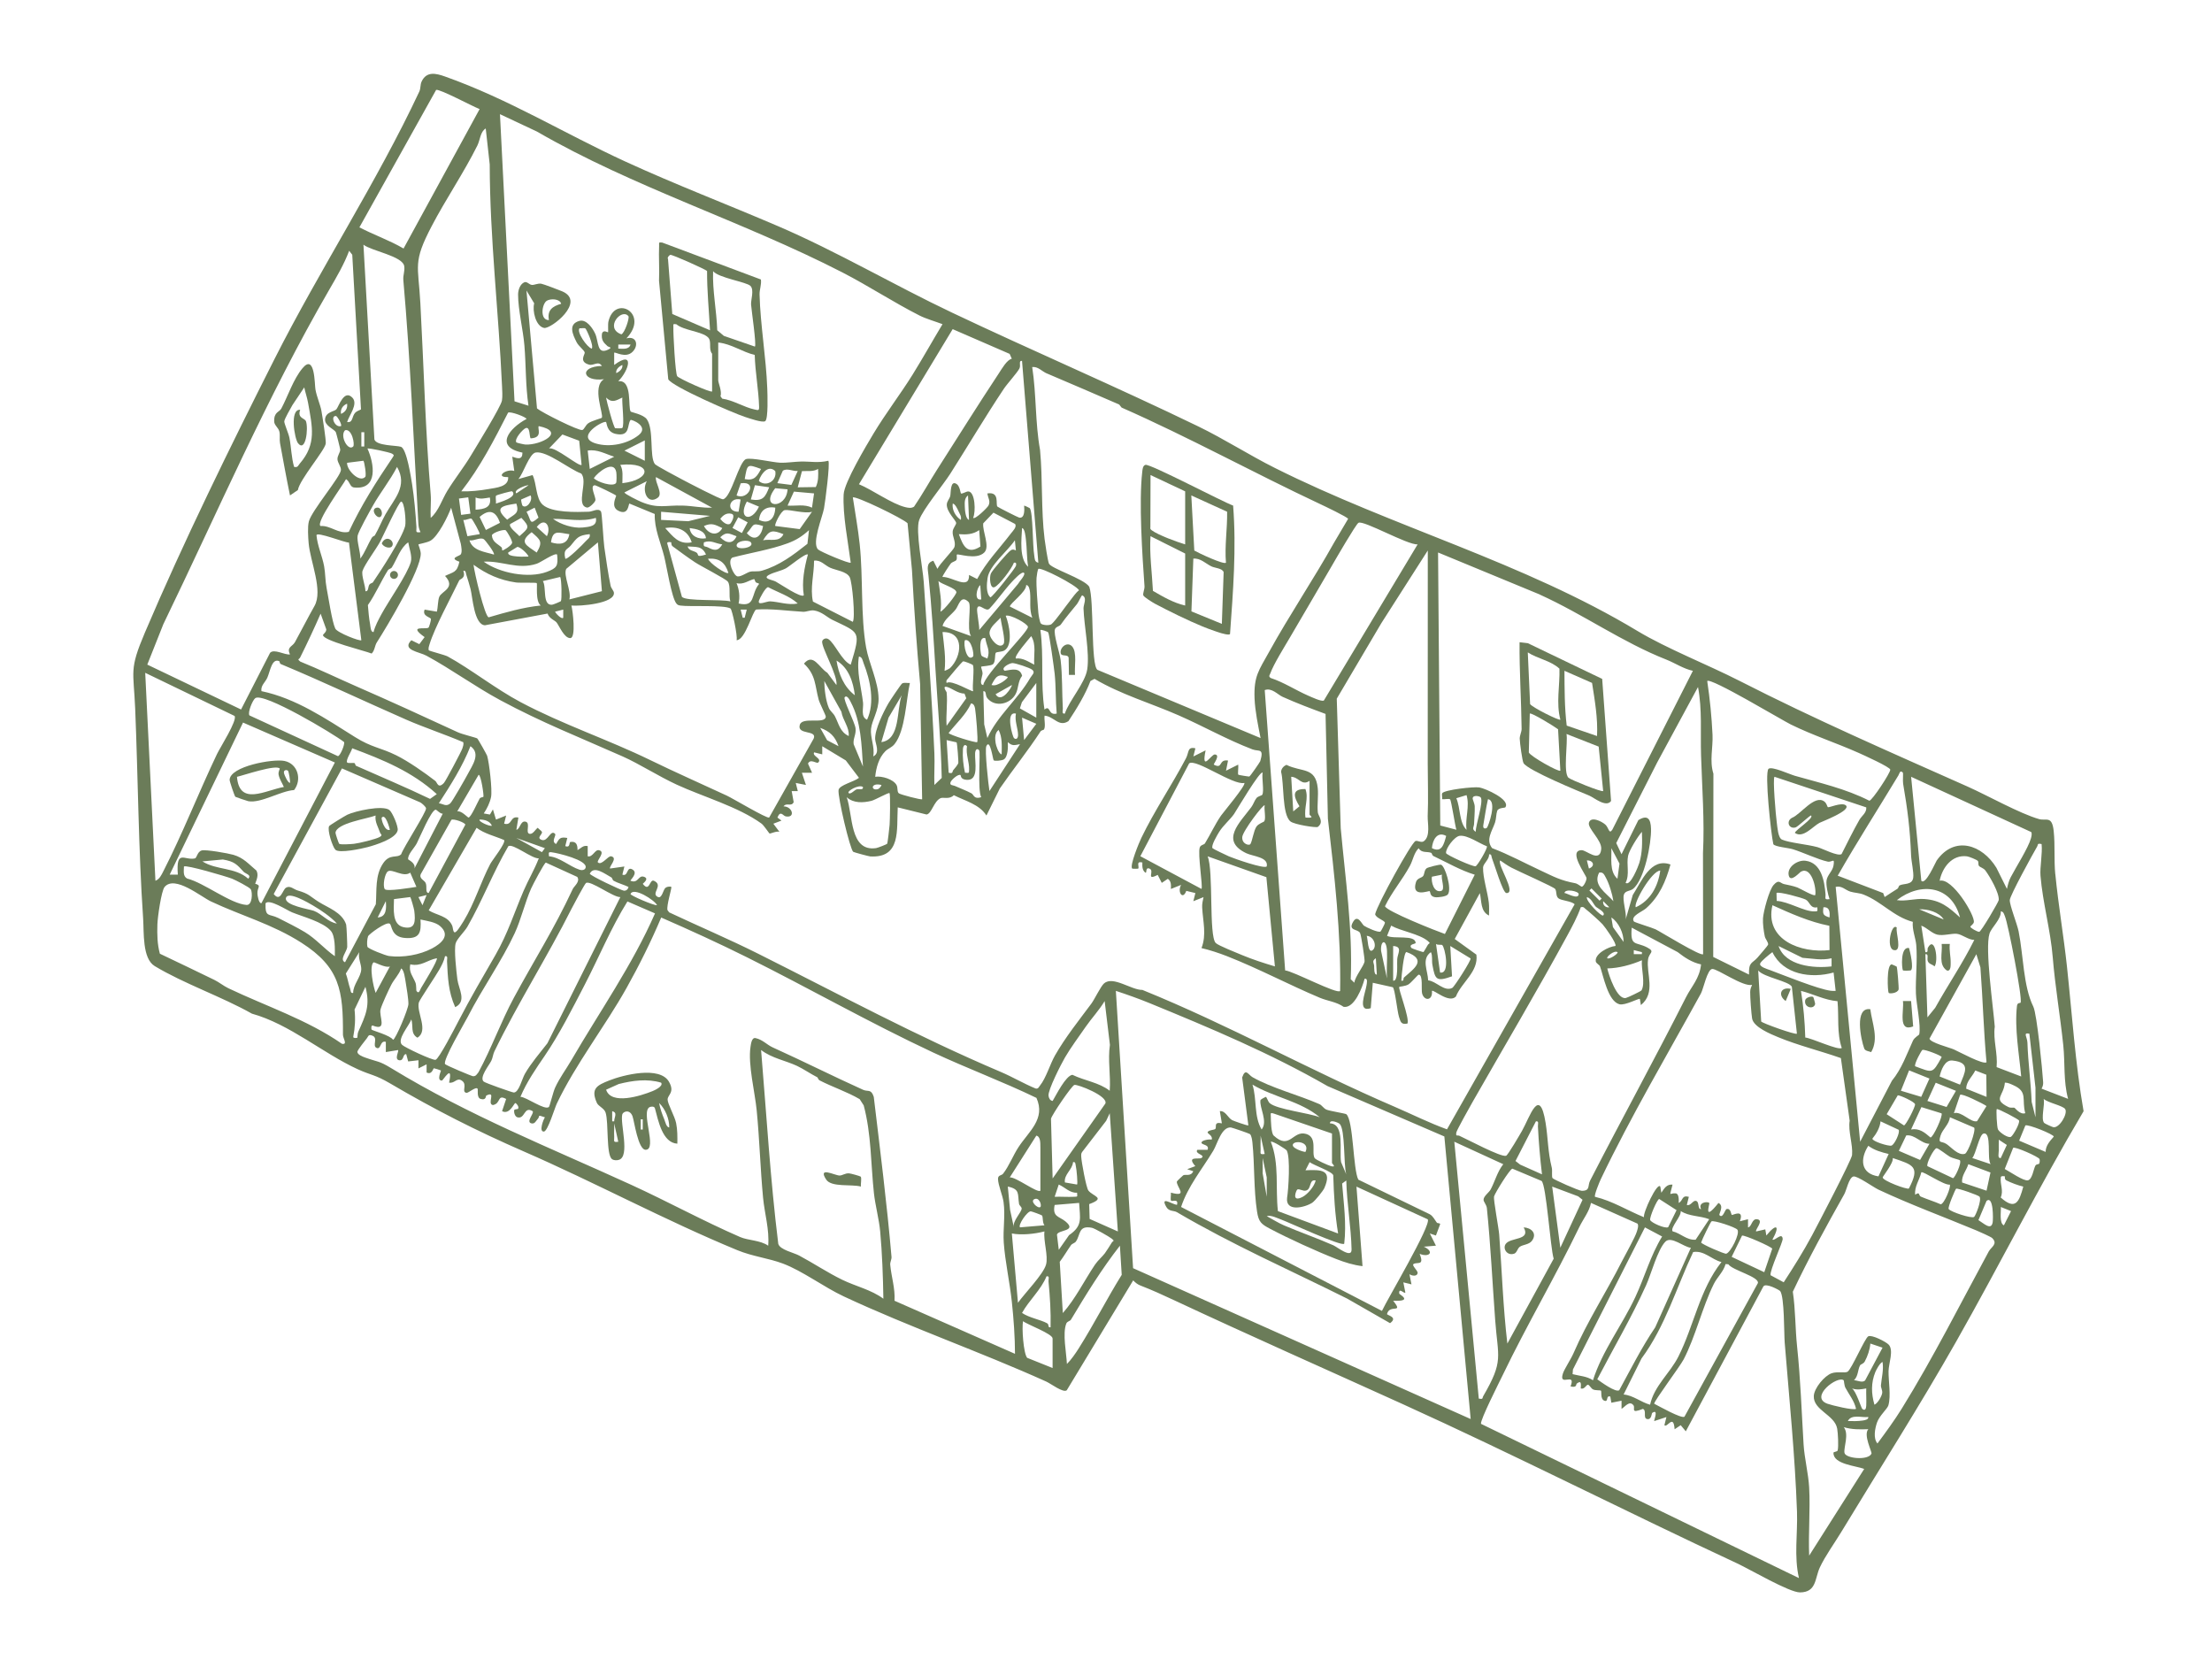 <svg viewBox="0 0 755.54 572.12" xmlns="http://www.w3.org/2000/svg" data-name="Ebene 1" id="Ebene_1">
  <defs>
    <style>
      .cls-1 {
        fill: #6b7c59;
      }
    </style>
  </defs>
  <path d="M702.01,298.6c-.48-4.89-.03-9.92-.54-14.74-.57-5.42-2.56-3.4-5-4.1-6.72-1.93-17.5-8.03-24.42-11.11-26.48-11.79-52.1-22.93-77.95-36.13-10.74-5.48-24.86-11.03-34.71-16.96-39.33-23.68-83.37-35.41-123.95-55.74-8.81-4.41-17.33-9.91-26.19-14.2-27.84-13.49-56.46-25.75-84.06-38.84-19.91-9.44-39.31-20.89-59.33-29.49-17.36-7.46-35.12-14.23-52.36-22.16-20.69-9.51-39.75-21.29-61.53-29.01-3.07-1.09-6.29-1.86-7.97,1.75-.49,1.06-.28,2.33-.78,3.4-14.33,30.63-34.06,60.9-49.41,91.26-15.18,30.04-31.18,62.64-44.33,93.56-5.43,12.77-3.85,12.93-3.31,25.87.99,23.91,1.12,48.19,2.72,71.76.32,4.68-.33,13.65,3.95,16.24,9.85,5.96,22.99,10.48,33.2,16.25,12.85,3.56,24.34,13.58,36.07,18.95,4.66,2.13,5.95,1.83,11.14,4.88,15.29,8.98,29.38,16.14,45.69,23.25,24.48,10.67,48.21,23.51,72.87,33.69,5.25,2.17,10.69,2.74,15.61,4.59,6.71,2.52,14.04,8.07,20.81,11.23,22.67,10.58,46.36,18.8,69.13,29.07,1.62.73,5.8,3.96,7.01,2.97l22.69-37.53c.7.73,1.47,1.37,2.43,1.74,4.09,1.58,7.68,3.23,11.64,5.08,25.82,12.08,52.08,23.69,78.05,35.47,38.33,17.39,75.89,36.56,114.17,54.37,4.4,2.05,17.82,9.94,21.47,9.91,5.7-.05,5.03-4.8,6.79-8.56,1.78-3.83,5.06-8.37,7.35-12.15,12.99-21.44,26.85-43.18,39.11-64.8,14.85-26.18,28.3-52.97,43.61-78.84-2.85-16.32-3.92-33.08-5.69-49.54-1.09-10.09-2.94-20.97-3.96-31.4ZM693.78,284.18c.35.49.08,1.55-.09,2.18-.91,3.26-5.17,9.91-6.92,13.29-.62,1.21-.99,2.63-1.27,3.96l-3.59-7.2c-4.83-7.93-14.31-11.14-20.4-2.51-.44.62-3.79,8.57-5.26,6.92l-3.48-35.51,41.01,18.87ZM690.37,367.67l-8.4-3.2c.45-4.72-1.25-9.31-.63-13.82-.49-6.52-3.42-26.65-1.8-31.76.72-2.26,3.99-4.82,3.87-7.62.98.08,1.1,1.01,1.41,1.72,1.05,2.41,6.1,28.16,5.34,29.46-.15.26-1.1-.15-1.24,1.16-.87,7.65.76,16.44,1.45,24.07ZM691.76,380.21c-1.75.61-3.45-1.75-3.65-1.83-.46-.2-1.24.16-2.15-.29-5.47-2.71-1.56-3.65-1.16-8.32,1.06-.01,1.99.48,2.93.9,5.02,2.22,2.74,4.93,4.03,9.55ZM574.07,413.63c2.95,1.9,6.53,1.55,9.74,2.79l-4.64,7c-3.06.24-5.09-2.21-7.87-2.86-.9-1.26,3.05-5.12,2.77-6.94ZM584.57,417.16c.68-.5,8.26,1.97,8.88,2.86.93,1.34-2.34,7.81-3.84,8.18-.61.15-8.39-3.24-8.56-3.82.32-1.07,3.2-6.97,3.53-7.21ZM569.81,419.13c-.96.67-5.91-1.55-6.17-2.44-.27-.9,2.38-7.12,3.09-7.17l5.92,3.81-2.85,5.8ZM567.72,422.33c-3.97,6.46-5.98,13.91-9.17,20.72-4.51,9.62-11.27,18.32-14.45,28.38-2.09-1.4-4.57-1.47-6.96-2.09l.12-1.6,24.59-48.53,5.86,3.11ZM562.22,439.05c1.76-3.89,3.96-12.27,6.63-14.97,1.99-2.02,6.32,1.9,8.69,2.1l-12.17,27.16c-4.65,6.88-8.32,14.21-12.3,21.49-1.23.86-6.25-2.83-7.5-3.73,5.56-10.69,11.66-21.03,16.64-32.04ZM560.69,463.98c8.1-10.94,11.89-24.16,17.63-36.34,3.79-.64,6.32,2.6,9.67,3.41-7.46,9.41-9.4,21.76-14.71,32.28-2.88,5.71-8.27,10-9.67,16.45-3.13-.86-5.78-3.21-9.05-3.49l6.13-12.32ZM575.03,464.39c4.14-7.93,6.4-17.94,10.35-25.86,1.17-2.34,3.33-4.22,4.01-6.79l.95.07c1.36,2.05,10.59,4.25,10.1,6.42l-25.09,45.65c-1.05.73-8.72-3.62-10.34-4.44-.06-.9,8.77-12.68,10.01-15.05ZM591.47,429.29l3.54-7.26c.57-.4,10.28,3.88,10.32,4.47l-2.72,8.02-11.14-5.24ZM608.89,423.05c-.24-2.29-2.77.94-3.49.33,2.72-4.91,1.32-5.62-2.08-1.39l-.36-2.1-3.12.71c-.5-.53,2.82-3.83.34-4.17-1.88-.26-1.8,2.61-3.12,2.78v-2.79s-2.79.7-2.79.7c1.63-4.36-2.5-2.01-2.72-2.15-.34-.23-.32-2.37-1.8-2.02-.55.13-1.3,3.39-2.44,2.08-.34-.39,1.76-3.16-.35-4.16-5.39,6.76-2.85.27-3.14,0-.69-.67-3.91-.13-2.79,2.08-1.3.13-.47-2.5-1.75-2.79-1.1-.25-1.75,1.82-3.12,1.39l.69-2.78c-2.51-.67-1.86,1.25-3.47,2.09.05-1,.13-3.18-1.04-3.28-2.27-.19-2.15,1.67-1.06-2.98-2.09-.16-2.83,1.33-3.83,2.78l-.35-2.1c-1-1.74-6.05,9.12-5.57,10.46-5.57-2.25-10.87-5.6-16.71-6.97-.48-.32,1.56-5.21,1.96-6.04,10.32-21.58,22.8-42.65,34.2-63.43.87-1.59,2.17-8.26,3.87-8.35,1.77-.1,10.57,6.22,13.59,5.42-.35.84-.62,1.42-.64,2.39-.05,1.68.4,7.58.65,9.09.51,2.99,6.37,5.34,8.92,6.4,6.76,2.8,14.47,4.69,21.41,7.14l3,21.38c-.58,3.62,1.15,8.21.82,11.72-.16,1.69-11.8,23.94-13.68,27.46-2.93,5.47-6.3,10.83-9.67,16.01l-4.49-2.41c-.35-1.62,4.26-11.34,4.14-12.47ZM526.69,401.1l-7.46-3.33-1.59-1.23,6.97-13.54c1.14-.19.65.94.69,1.73.27,5.53.74,10.86,1.39,16.37ZM526.54,403.34c1.63,1.34,3,22.91,4.14,26.57l-15.82,28.98c-1.47-12.35-1.85-24.86-2.79-37.25-.16-2.09-2-11.91-1.77-12.95.25-1.11,5.45-9.48,6.28-9.53l9.95,4.18ZM530.18,405.28l8.86,3.32,1.5,1.19-7.59,16.37-2.78-20.88ZM540.29,406.72c-1.04,0-9.7-3.88-10-4.33-.36-.53,0-2.49-.26-3.57-1.38-5.59-1.24-9.93-2.11-15.31-2.09-12.94-5.44-1.84-8.06,2.73-.74,1.28-4.82,8.34-5.45,8.52-1.83.51-13.25-5.64-15.97-6.85-.62-.28-1.26.43-1.01-1.11.13-.78,4.71-8.96,5.57-10.46,10.82-18.97,21.9-37.64,32.33-56.81,1.68-3.09,3.43-6.34,4.61-9.67,1.04-.26,1.14.23,1.74.69,1.1.83,4.79,4.14,5.68,5.12.88.96,4.97,6.67,4.41,7.42-2.27.21-7.1,2.63-6.71,5.26.11.72,1.24,1.14,1.45,1.73,1.16,3.23,2.71,11.89,6.62,12.92,1.95.52,6.75-2.18,6.99-1.8l.35,2.09c5.23-4.28,1.77-10.72,2.45-15.6.33-2.4,2.54-2.56-.21-4.04-3.97-2.15-5.94-.13-5.37-6.81l15.68,8.34c2.44,1.9,4.91,3.55,8,4.21-.49,4.82-3.23,7.44-5.14,11.21-10.65,21.03-22,41.67-32.76,62.65-.9,1.76.14,3.47-2.84,3.47ZM371.76,406.64c-.75-.94-2.38-9.85-2.45-11.56-.02-.59-.07-1.12.31-1.62l8.2-10.64,1.23-2.6,2.77,40.38-9.64-4.28-.15-5.05c5.83-2.15,1.37-2.59-.27-4.63ZM379.04,372.55c-3.62-2.84-8.58-3.42-12.75-5.45-2.29.33-5.48,6.8-6.75,8.93-.89-.12-1.3-.97-1.4-1.78-.25-1.92,4.32-10.83,5.6-13.04,1.89-3.27,4.74-7.11,7.07-10.48,2-2.9,4.65-5.7,6.5-8.82l1.8,14.97c-.78,5.17.32,10.41-.07,15.67ZM377.14,335.84c-1.23,1.1-3.23,5.41-4.38,6.96-4.21,5.67-8.8,11.37-12.41,17.68-1.62,2.83-3.09,7.79-5.09,10.24-.43.53-.61,1.26-1.52,1.06-4.02-1.64-7.85-3.94-11.83-5.63-29.09-12.37-54.8-26.31-82.89-40.38-9.97-5-20.35-9.39-30.45-14.15l-.57-.75c-.45-1.47,1.57-7.66,1.28-7.95-.19-.19-1.53-.18-2.11.45-.65.7-1.13,3.57-2.4,3.02-2.72-1.18,2.09-3.98-1.41-5.56-1.54-.69-1.45,4.12-3.81,1.04-.01-.12,2.46-1.78.33-2.43-1.91-.58-1.83,2.45-4.52,1.38-.24-.2,2.76-2.59.7-3.83-2.15-1.29-1.38,2.54-3.48,1.74l.69-2.78-4.87.69c-.58-.53,2.85-3.65.34-4.17-1.08-.22-3.25,3.27-4.52,2.08-.57-.54,2.85-3.65.34-4.17-1.38-.29-2.11,2.53-3.82,2.08v-3.48c-1.57-.37-2.3.75-3.48,1.39.02-1.78-.37-3.13-2.45-2.8-.46.07.05,2.13-1.73,1.41l.69-2.78c-2.5-.41-2.7.14-3.83,2.07-1.84-.83.17-2.92-.35-3.47-1.54-1.64-2.43,2.79-4.52,2.08-2.06-.7.38-1.96.02-2.78-.18-.4-1.09-.91-1.41-1.38-.82.57-1.66,2.29-2.78,2.08-1.62-.31.47-3.77-1.41-4.17-1.78-.38-1.81,2.59-3.12,2.78l.69-4.17c-2.96-.69-1.99,2.89-4.87,2.08l.69-2.78-3.47,1.39-1.05-3.48-1.02,1.76-2.11-.38c1.12-1.66,2.08-3.61,2.49-5.58.49-2.34-.63-11.82-1.34-14.14-.11-.36-3.1-5.71-3.38-5.9-.4-.28-5.15-1.42-6.61-2.1-11.52-5.33-23.24-10.69-34.53-15.62-6.45-2.82-12.79-5.89-19.32-8.54-1.17-.94-.38-.68-.02-1.39,2.46-4.93,4.79-9.92,6.99-14.96l1.94,5.36c.01,1.01-1.11,1.63-1.12,1.95-.06,1.88,14.29,5.36,16.61,6.31,1.07-1.02,1.05-2.7,1.78-3.83,3.45-5.38,15.12-24.87,14.99-30.35-.03-1.19-.9-3.02-.77-3.11.17-.12,2.84-.59,4-1.2,2.65-1.41,6.1-8.42,7.15-11.33l3.31,12.34c.17.99.5,2.73.02,3.54-.45.76-4.29,1.26-.51,2.57-.82,3.83-2.06,3.45-4.9,4.86,3.8,4.1-1.16,5.19-1.96,7.11-.51,1.2-.45,3.66-.84,5.09l-4.17-.7c-.95,2.29,2.08,2.55,2.15,3.23.05.5-.61,2.78-.85,2.94-1.01.68-7.18-.96-1.31,3.22l-1.8,2.41-2.72-1.34c-3.43,3.37,2.7,3.95,5.15,5.28,8.68,4.72,16.41,10.44,25.21,15.19,13.97,7.55,27.43,12.83,41.9,19.26,5.55,2.47,12.19,6.74,18.39,9.6,8.91,4.11,21.06,7.56,28.97,13.32.75.55,2.54,3.25,2.72,3.37.21.12,2.47-.96,3.38-.58l-2.08-2.78,2.78-1.06-1.39-1.04c1.04-2.61,1.91-.59,2.8-.41,3.44.68,2.38-3.39-.71-3.41,1.02-1.44,2.69.26,3.46-1.45l-.68-3.77h2.09s-.7-2.78-.7-2.78l3.48.69-1.39-4.17h3.48s-1.39-3.12-1.39-3.12c.82-1.83,2.98.12,3.48-.37,1.47-1.41-2.14-2.13-1.39-3.48l2.78.69v-2.78s8.04,4.85,8.04,4.85l4.5,5.94c-1.57,1.33-6.7,2.44-6.97,4.16-.35,2.24,3.93,20.38,5.02,21.12.25.17,5.28,1.54,5.79,1.57,10.62.6,8.98-9.08,9.4-16.76l9.84,2.44c1.76-.25,2.47-4.55,4.81-5.59.87-.39,3.08.53,4.5-1.01,3.98,2,8.7,3.11,11.15,6.94l4.56-9.22c4.42-6.41,9.59-12.85,13.92-19.5.27-.41,1.09-.49,1.19-.67.61-1.21-.02-3.31.19-4.71,3.26.27,4.82,4.03,8.15,1.87,2.81-4.26,5.74-9.02,7.52-13.71l1.38-.73c9.02,5.34,19.19,8.28,28.68,12.44,8.55,3.74,16.47,8.28,25.28,11.65,2.15.82,4.02-.58,2.66,4.01-.09.31-3.44,5.19-3.75,5.26-.19.04-3.59-.51-3.74-.62-.28-.22.1-2.67-.04-3.45l-4.17,2.08.69-3.47c-3.37-.53-1.65,3.11-4.87,1.38-.17-.15,2.42-3.36.35-3.46-1.23-.06-4.7,6.26-3.14-1.4l-4.18,2.08.69-2.78c-2.79-.64-2.12,1.34-3.21,3.4-4.8,9.14-10.76,17.87-15.26,27.22-.75,1.57-4.04,9.44-3.12,10.46.07.08,2.04.09,2.09,0,.4-.69-.93-2.63,1.39-2.09-.04,1.29-.08,2.69,1.05,3.48.6.26-.15-1.97,1.38-1.39,1.92.74-1.45,4.35,2.81,2.15l1.39,2.73,2.07-1.39c1.19.82,1.1,2.15,1.05,3.47l3.48-1.39c-1.36,2.42.57,5.34,1.78,2.04l3.1.75-.7,2.78,3.48-1.39c-.24,1.19-.53,2.29-.46,3.52.25,4.83,1.56,9.25-.23,13.88,2.84.66,6.01,1.71,8.72,2.77,10.97,4.31,21.05,9.73,31.74,14.22,2.58,1.08,5.62,1.36,8.1,3.09,3.67.57,6.38-6.63,7.16-9.63,1.21-.18.73,1.63.63,2.36-.36,2.5-3.26,9.28,1.46,7.72l.7-8.68,6.83,1.52c.73.51,1.52,8.24,2.11,10.1.57,1.81.75,2.74,2.9,2.31.8-1.83-3.32-12.16-2.79-12.53.18-.12,1.99-.2,3.05-.79.97-.54,3.3-3.38,3.57-3.38,1.58-.02.8,5.16,1.18,6.47.79,2.68,3.68,2.37,3.35-.91.48-.67,5.78,4.37,8.18,1.92,1.94-4.89,7.8-8.5,7-14.32l-7.4-5.34,8.58-15.67c.66,2.63.12,6.23,3.13,7.66.02-1.48.1-2.97-.07-4.45-.4-3.5-2.04-8.5-1.96-11.96.03-1.35,2.2-2.78,2.04-4.48.96-.21.75.72,1.03,1.39.76,1.83,3.66,11.76,4.89,11.82,3.7.19-3.34-10.01-2.09-11.13,1.23.87,2.49,1.74,3.82,2.45,2.2,1.18,14.54,6.6,14.97,7.31.54.9.15,2.35,1.04,3.13.98.85,4.43.91,5.58,2.07l-43.6,76.87c-6.12-2.21-11.94-5.15-17.9-7.71-29.06-12.49-56.7-27.97-86.15-39.91-3.65.11-10.06-4.91-13.05-2.23ZM346.3,419.2l-1.3-6-.77-7.93c4.25.89,3.3,2.53,3.84,5.93.08.48.84,1.03.89,1.49.14,1.24-3.28,4.39-2.65,6.49ZM355.36,391.7v14.97c-.96.97-8.4-4.76-10.46-4.53l9.07-14.26c1.45.27,1.38,2.6,1.38,3.82ZM355.36,412.24c-.79.79-4.04-2.25-1.73-2.78,1.46-.33,2.24,2.27,1.73,2.78ZM352.08,413.73c.37.02,3.73,1.26,3.85,1.43.38.57.08,2.43.82,3.34l-8.35.7c-.77-.78,2.47-5.54,3.69-5.47ZM99.76,311.61c3.68,1.5,10.53,3.24,13.21,6.29,1.59,1.81,1.41,6.37,1.4,8.69-3.61-2.52-6.41-5.91-10.23-8.22-2.51-1.52-6.39-3.47-9.1-4.83-3.17-1.59-4.5-.03-4.34-5.02,1.28-1.63,7.25,2.35,9.06,3.09ZM97.66,306.75c.58-2.66,7.86,1.72,9.28,2.54,2.58,1.49,6.18,3.95,8.13,6.14-3.01-.42-5.12-3.3-7.85-4.33-1.51-.57-10.11-1.84-9.56-4.36ZM89.29,308.48c-.95.1-1.33-2.67-1.36-3.23-.13-2.21,1.56-2.77-.77-3.41.54-1.47,1.23-3,.42-4.51-2.7-2.24-4.34-4.34-7.87-5.37-1.78-.52-9.5-1.88-10.82-1.49-1.57.47-1.6,2.57-2.35,2.73-3.55.76-6.43-3.31-5.8,5.53h-2.78s25.05-51.94,25.05-51.94l31.37,13.64-25.08,48.04ZM79.23,300.1c1.16.45,6.04,2.95,6.44,3.65.62,1.08.55,5.47-1.46,5.33-5.49-.38-14.58-7.61-20.28-9.01-1.53-.83-1.11-2.62-1.1-4.12.67-.66,14.4,3.38,16.39,4.15ZM69.11,294.21l7.01-.65c3.99.7,4.72,1.62,7.15,4.25.53.57,2.8,1.03,1.51,2.31-4.47-3.98-10.84-2.84-15.66-5.92ZM85.2,244.34c-.68-.96,1.08-5.24,2-5.89,2.92-2.06,26.71,12.19,30.32,14.99.35.74-1.31,4.77-2.1,4.82l-30.23-13.92ZM89.3,236.06c-.31-1.92,1.3-3,2.01-4.6.98-2.21,1.55-6.85,4.12-5.6.13.07.04.77.5.96,14.15,5.9,28.58,12.73,42.69,18.92,6.27,2.75,13.27,5.05,19.62,7.76.18.74-.08,1.4-.3,2.09-.34,1.07-5.73,11.21-6.3,11.81-2.03,2.15-2.28-.15-2.95-.67-3.65-2.82-9.29-6.76-13.38-8.77-5.42-2.67-8.29-2.61-14.01-6.19-10.05-6.3-20.21-13.25-32-15.71ZM145.36,301.53c-.42-.89-2.28-1.44-1.64-2.98l10.46-18.53c.71-.5,4.71.93,4.76,1.65l-12.53,23.33c-1.3-.08-.42-2.15-1.04-3.47ZM145.71,305.7l-1.4,3.48-1.39-2.78,2.78-.7ZM162.78,282.73c2.69,2.04,6.29,2.83,9.4,4.18.7.96-4.02,6.83-4.72,8.16-3.19,6.06-5.43,13.53-9.07,19.48-.52.85-1.62,2.57-2.18,3.24-1.56,1.84-1.37-.75-1.76-1.64-1.5-3.41-5.26-3.48-8.02-5.22l16.35-28.19ZM163.83,279.94c1.55-.09,3.58.52,4.18,2.08-.95.3-4.8-1.56-4.18-2.08ZM165.11,272.15c-.11.15-.99.12-1.28.61-.61,1-2.97,6.5-3.83,6.47-.22,0-2.54-2.52-3.83-2.09l7.31-12.51c.82-.01,1.86,7.21,1.63,7.53ZM159.77,264.39c-.79,1.49-5.32,9.47-6,10.03-1.44,1.19-2.31.16-3.87-.07,4.03-6.22,8.08-12.57,10.79-19.49,3.63,2.54.65,6.54-.92,9.52ZM120.29,255.57c10.52,3.92,20.5,7.99,28.9,15.66l-2.3,1.63c-8.33-4.01-16.88-7.57-25.32-11.33-.22-.1-.18-.76-.57-.93-.21-.09-2.19.16-2.43-.17-.57-.8,1.48-3.77,1.73-4.86ZM148.84,276.56c.31,0,1.51,1.43,2.39,1.35l-9.69,18.73c.57-1.88-2.12-2.96-2.14-3.17-.17-1.66,2.11-3.81,2.95-5.42.95-1.82,4.96-11.52,6.49-11.5ZM140.11,298.04l2.12,4.87c-1.49.23-10.23,1.7-10.82.76-.76-1.22.01-5.27,1.04-6.03,1.42-1.06,5.4,2.18,7.66.41ZM137.85,316.68c-4.04-.86-3.32-6.32-3.28-9.59l5.56-.7c.19.15,1.28,3.96,1.36,4.59.44,3.67.45,6.57-3.64,5.7ZM131.78,307.79c.21,2.36.28,5.43-2.78,5.56l2.78-5.56ZM133.13,315.49c.81.58.4,4.55,5.28,4.88,4.95.33,5.5-1.83,5.22-6.31,2.12.49,5.06.8,6.75,2.3,3.59,3.18.29,5.93-2.8,7.57-4.18,2.22-9.97,3.22-14.7,2.6-1.19-.16-7.23-2.5-7.39-3.18-.21-.87-.1-2.68.23-3.56.28-.73,6.23-5.14,7.41-4.3ZM143.78,337.52c-.29.47-.68,2.22-1.54.91-.12-.18.02-1.9-.33-2.8-.82-2.1-2.37-3.62-1.77-6.26,3.68.85,5.76-1.46,9.05-2.09.55.55-4.64,8.94-5.41,10.23ZM133.18,330.08l-4.87,9.04c-.75-1.95-2.32-9.23-.7-10.44.23-.17,4.22,2.09,5.56,1.4ZM127.27,350.26c5.23,2.11,2.05-3.23,2.72-5.56.5-1.76,2.69-6.46,3.62-8.28.97-1.93,2.68-3.53,3.41-5.64,1,.44,1.35,3.56,1.55,4.72.3,1.77.97,5.88.93,7.44-.05,1.73-4.4,12.14-5.26,12.2-.82-1.48-7.07-3.15-7.32-3.48-.08-.11-.25-1.47.35-1.39ZM140.5,348.18c.73,2.23-.39,4.83,2.09,6.25,3.92-2.44-.4-8.67.47-12.03.24-.91,5.87-9.2,6.96-11.17.81-1.45,1.65-2.99,1.98-4.64,1.14-.19.65.94.69,1.72.27,5.58.43,10.44,2.79,15.68,4.07-1.96,1.16-6.23.75-9.46-.35-2.74-1.19-10.06-.6-12.31.41-1.54,3.05-4.01,4.03-5.72,5.09-8.87,8.79-18.63,13.97-27.48,1.51-1.09,8.21,4.41,10.4,4.14-1.46,3.84-3.58,7.35-5.21,11.15-3.24,7.59-5.36,14.48-9.55,21.79-4.57,7.96-8.45,14.5-12.74,22.78-1.05,2.02-6.64,12.88-7.77,13.1-1.1.21-10.44-4.19-11.41-5.1-1.94-1.81,2.39-6.51,3.15-8.7ZM176.36,286.21l9.75,3.48-1.01,1.36-8.74-4.84ZM159.78,347.27c4.99-9.74,11.6-18.99,16.03-28.54,2.15-4.63,3.53-10.61,5.61-15.28.54-1.22,4.52-8.79,5.03-8.83l10.72,4.89c1.11,1.59-1.09,3.16-1.53,4.11-6.52,13.97-13,24-20.1,37.12-4.46,8.26-7.63,17.23-12.11,25.49-.55.64-.86,1.45-1.91,1.34-.51-.05-9.19-3.7-9.49-4.12-.91-1.28,6.59-13.92,7.75-16.18ZM188.5,291.11c2.04.24,12.07,2.63,11.54,5.18-.18.86-1.18,1.07-2.12.75-3.48-1.16-6.71-4.25-10.41-4.58-.03-1.17-.38-1.52,1-1.36ZM167.83,362.27c.49-.99.56-2.18,1.03-3.15,8.13-16.7,18.11-32.34,26.4-48.82.6-1.2,4.47-8.42,4.88-8.7,1.52-1.06,9.34,4.94,11.75,4.8l-24.92,49.93c-2.62,3.4-5.52,6.69-7.68,10.43-.99,1.71-2.08,6.49-3.83,6.38-.59-.04-9.7-3.24-10.25-3.73-1.58-1.43,1.81-5.49,2.62-7.13ZM201.45,298.39c1.42-2.85,5.06.03,7.4,1.31.27.15.35.89.74,1.12,1.33.77,3.58,1.37,5.08,2.11-.14.79-.75,1.36-1.6,1.28-.79-.07-11.64-5.17-11.62-5.82ZM186.1,360.54c5-7.33,9.41-16.08,13.61-24.19,4.89-9.44,9.01-19.49,14.6-28.46l9.42,4.08c-7.76,17.69-18.95,33.58-28.64,50.25-1.73,2.98-3.95,5.91-5.49,9.28-.67,1.47-1.85,6.37-2.11,6.59-1.46,1.25-7.68-3.43-9.73-3.47,2.15-5.09,5.25-9.56,8.35-14.09ZM215.37,305.35c.99-2.53,8.29,2.11,9.05,3.82-1.1.15-9.23-3.36-9.05-3.82ZM137.75,95.5c2.46,27.71,3.51,55.32,5.14,83.16.07,1.19.19,2.02.74,3.09-1.94.29-1.31-.33-1.39-1.72-.28-4.52-.77-10.13-1.47-14.56-.38-2.36-1.85-12.21-3.84-12.87-1.58-.52-8.36-.28-9.05-2.51l-3.74-66.52c2.73,2.15,13.38,3.88,13.93,7.33.26,1.62-.44,3.15-.31,4.6ZM123.84,194.96c.59-1.99,4.69-7.5,5.99-9.94.89-1.67,6.41-13.69,7.18-13.7,1.18-.01,1.74,6.87,1.38,8.32-1.04,4.13-8.31,15.3-11.04,19.28-.15.22-.83.28-1.15.71-.58.78-.22,2.42-1.38,2.31.02-1.86-1.46-5.38-.99-6.98ZM123.08,190.8c.07-2.17-1.26-6.01-.93-7.83.26-1.42,4.15-8.37,5.18-10.2,2.55-4.52,5.89-8.65,8.29-13.29,3.78,6.58-1.06,11.01-3.97,16.21-1.31,2.34-2.27,4.87-3.63,7.19-.09.16-.72.26-1.05.82-1.3,2.2-2.33,5.01-3.9,7.1ZM132.49,194.78c.3-.47,1.06-.52,1.37-1.01,1.74-2.78,2.89-6.7,5.58-8.54.31,1.98,1.44,4.79.87,6.75-1.27,4.37-7.52,13.18-10.04,17.84-1.03,1.91-2.13,3.92-2.67,6.04-1.02.13-1.04-1.87-1.18-2.63-.39-2.05-.59-4.47-.76-6.56,2.6-3.73,4.43-8.05,6.83-11.89ZM124.42,147.63v4.87s-.99,0-.99,0v-4.87s.99,0,.99,0ZM124.12,157.37c.34.25,1.1,5.03.64,5.51-1.98,2.13-6.38-2.35-6.21-4.81l5.56-.7ZM120.64,152.5c-1.72,1.76-4.7-3.59-2.78-5.56,2.4-.63,3.39,4.94,2.78,5.56ZM116.47,141.36c-.26-1.58.61-2.91,2.08-3.48.26,1.58-.61,2.91-2.08,3.48ZM116.46,145.54c-2.15.59-3.71-3.47-1.74-3.47.46,0,2.21,3,1.74,3.47ZM118.2,163.66c1.4.85,1.22,2.68,2.77,2.84,8.31.87,6.86-8.23,4.54-13.29.34-.29,7.61,1.27,8.37,1.72,1.12.67.39.83.1,1.51-5.46,8.07-10.73,16.36-14.84,25.21-3.51.83-6.26-2.25-9.66-1.99-1.78-1.16,7.83-14.23,8.71-16ZM119.19,185.29l4.23,33.37c-.43.46-8.23-2.56-8.9-3.97-1.12-2.34-2.33-10.67-2.96-13.82-.48-2.46-.41-5.05-.85-7.46-.65-3.54-2.28-6.95-2.61-10.59.03-1.37,9.95,2.66,11.09,2.48ZM184.03,145.54c9.48,1.97.69,6.53-4.52,6.3-.53-.02-3.05-.61-3.14-.74-.79-1.16,2.2-4.46,3.14-4.86,1.61-.69,1.26,2.96,1.74,3.48,4.36-.2,2.17-3.52,2.78-4.18ZM200.47,173.36c.81.17,2.76-1.77,2.9-2.49.21-1.1-2.08-5.03-.2-5.13.4-.02,7.04,3.2,7.28,3.53.16.23-2.05,3.77.73,5.17,3.66,1.85,3.42-2.52,3.83-2.44l8.63,3.56c-.18,5.03,2.03,9.75,3.23,14.53.83,3.3,2.52,14.05,4.16,16.04.44.53.73.6,1.39.7,3.04.46,15.09-.3,17.1,1.01.54.35,2.5,9.4,2.07,10.82,3,.01,5.51-10.19,6.72-10.48,5.36-.33,10.62.46,15.9.77,1.31.08,2.49-.65,3.88-.44,2.59.4,4.49,2.35,6.08,3.13,9.54,4.66,9.95,3.63,6.41,15.38-3.01-1.24-5.45-7.33-7.64-8.73-.95-.61-2,.13-2.11.74-.36,1.97,5.43,11.78,4.87,14.95l-3.11-4.19c-2.85-1.74-4.81-6.92-7.99-3.13,4.13,3.91,3.7,7.43,5.04,12.34.34,1.26,2.45,5.31,2.42,5.77-.21,2.76-8.01-.12-8.87,2.79-1.06,3.59,6.04,1.61,4.73,4.71l-15.2,26.96c-.66.49-12.47-6.56-14.45-7.48-8.81-4.09-17.43-7.89-26.16-12.14-14.5-7.06-29.86-12.14-44.28-19.79-8.42-4.46-17.27-11.44-24.92-15.61-.97-.53-6.25-1.85-6.47-2.11-.18-.74.08-1.4.29-2.09,1.79-5.81,7.29-15.86,10.13-21.78.25-.52,2.33-.64,1.4-3.26.92-.2.81.72,1.03,1.39.48,1.53,1.06,3.31,1.44,4.84.7,2.8,1.22,12.17,4.91,12.36l21.39-4c.59,1.73,2.45,2.28,3.06,3.02.89,1.08,2.61,5.45,4.73,5.36,1.96-.09.84-9.32.35-11.12,2.74.29,14.93-.65,14.52-4.4-.07-.65-.94-1.49-1.13-2.38-.82-3.93-1.57-9.13-2.15-13.17-.31-2.12-.78-11.59-1.11-12.12-.88-1.38-2.87,0-4.21.03-4.13.13-12.58.42-15.72-2.39-2.39-2.14-2.02-7.19-3.46-10.13l-4.85,1.36c1.73-1.92,3.73-8.73,5.93-9.07,3.86-.61,11.58,5.8,15.49,7.16,2.56,2.64-2,10.8,1.99,11.64ZM212.23,114.19c-5.9-2.13.09-9.11,2.42-6.2.43.54-1.23,5.72-2.42,6.2ZM215.37,117.69c-.54,1.78-2.64,1.42-4.18,1.38v-1.39h4.18ZM212.57,135.79c-.22,1.47.83,9.68-.04,10.4-.16.13-1.87.15-2.36.08-.55-.08-2.97-9.17-3.16-10.48,2.04,1.97,3.28,1.06,5.56,0ZM212.57,124.65c.23,1.26-.94,2.28-2.08,2.79-.23-1.26.94-2.28,2.08-2.79ZM210.3,148.2c5.15,1.11,3.82-3.25,5.08-4.75.25-.3,6.57,2.17,2.74,5.19-3.85,3.04-9.92,4.24-14.61,2.83-7.38-2.21,2.64-7.97,3.49-7.32.32.24.13,3.37,3.3,4.05ZM224.7,169.97c1.88-1.39-1.12-5.35-.64-7.02l19.16,10.44c-3.39.14-6.69-.62-10.06-.71-5.92-.17-8.38,1.13-14.09-1.24-.96-.4-5.78-2.73-5.78-3.26l7.64-3.83c-1.83,3.19.22,8.26,3.77,5.63ZM292.22,248.72c-.28-2.06-4.31-9.87-3.72-10.57.86-1,1.84,1.18,2.12,1.71,3.48,6.59,3.68,14.64,4.14,21.96l-3.18-7.62c-.29-1.88.92-3.36.64-5.48ZM285.17,244.62c-.54-1.04-1.59-1.72-2.06-2.81-1.05-2.41-1.56-6.57-1.56-9.22l5.84,10.51c.45,2.91,2.77,5.25,2.5,8.29-3.02-1.41-3.38-4.21-4.72-6.77ZM286.41,254.86l-3.89-2.03-2.37-4.23c3.31,1.17,5.09,2.93,6.26,6.26ZM285.72,225.62c4.16,2.46,5.71,7.27,6.26,11.84-3.78-2.87-5.54-7.29-6.26-11.84ZM294.77,239.89c-.6-5.21-2.26-10.46-1.39-15.66,1.19.19,1.23,1.37,1.58,2.25,2.32,5.87,3.93,13.46,1.2,19.34-2.27-.96-1.16-3.99-1.38-5.92ZM294.76,268.8c.16,1.25-1.36.5-2.27.85-.66.26-1.98,1.77-2.61,1.23-.77-.66,3.55-3.08,4.87-2.08ZM297.74,273.5c1.14-.28,5.81-2.92,6.08-2.61.36.4.14,9.59.04,10.82-.08.98-.66,6.2-.84,6.48-.13.19-3.19,1.39-3.77,1.48-9.11,1.34-7.88-11.45-10.05-17.38,2.36,2.11,5.61,1.94,8.54,1.22ZM301.03,268.1c.21.17-.73,1.27-1.05,1.38-2.51.86-2.78-2.31,1.05-1.38ZM298.94,265.31c.32-3.13,1.21-6.46,3.46-8.73.91-.92,2.21-1.27,3.14-2.43,3.73-4.66,3.93-15.12,5.24-20.87-.85.07-1.91-.26-2.64.15-.36.2-4.16,5.87-4.69,6.79-1.72,2.97-4.64,8.9-4.53,12.18.06,1.68,1.82,4.79-.66,5.94.62-3.15-1.07-6.45-.75-9.42.31-2.92,2.64-6.21,2.58-10.31-.09-5.84-3.27-11.96-4.26-17.49-1.9-10.63-.99-24.11-2.19-35.27-.57-5.31-1.55-10.67-2.34-15.94.72-.76,17.2,7.2,18.69,8.81l1.5,15.91c.7,12.99,1.62,26.07,2.79,39l.69,39.34c-.28.29-7.34-1.56-7.94-2.01-.7-.53-.28-1.87-.8-2.83-1.07-1.98-5.07-3.2-7.28-2.82ZM301.04,253.47l2.45-8.34,4.51-7.67c-1.84,5.03-.37,15.12-6.96,16.01ZM291.28,212.39l-13.61-6.93c-1.02-4.64.41-9.32.38-13.96,2.31-.34,3.66,1.61,5.57,2.44,1.96.85,5.49,1.2,6.59,3.16.91,1.63,2,14.14,1.07,15.29ZM274.56,203.33c-.99,1-8.07-3.87-9.59-4.69-1.2-.65-4.93-1.01-2.06-2.43,1.64-.81,3.9-1.23,5.55-2.11,1.13-.6,6.8-5.36,7.49-4.69-1.21,4.51-2.15,9.28-1.4,13.92ZM252.28,206.12c.52-2.28.2-4.77-.7-6.96,2.26.68,4.3-1.03,5.95-1.36.29-.06.3.75.61,1.06.34.34,1.19.28,1.1.63-2.88,3.52-1.03,8.01-6.96,6.63ZM255.06,208.21l-.7,2.78h-.68s-.7-2.78-.7-2.78h2.09ZM259.25,205.09c.27-.77,2.15-4.45,3.1-4.55,3.31,1.77,7.36,3.02,10.13,5.58-3.18.67-6.61-.62-9.44-.73-1.2-.05-4.45,1.63-3.79-.29ZM275.78,185.75c-4.84,3.82-9.56,7.43-15.56,9.17-1.41.41-2.81.07-3.96.33-1.11.25-3.19,1.82-4.37,1.62-1.24-.21-3.66-5.27-1.73-6.44,6.05-1.59,12.99-2.7,18.83-4.85,2.98-1.1,5.02-2.41,7.33-4.51l-.53,4.69ZM255.08,182.1c2.56-2.64,1.45-3.75,5.56-2.43-.54,3.43-2.78,5.61-5.56,2.43ZM251.6,186.27c.09-1.61,4.05-2.06,4.86-1.04,1.5,1.89-4.97,2.88-4.86,1.04ZM267.6,182.45c-1.42,2.91-4.48,1.51-6.96,2.08,2.22-3.64,3.22-3.53,6.96-2.08ZM259.24,177.56c.37-3.15,2.38-4.75,5.57-4.17-.1,3.54-2.05,5.88-5.57,4.17ZM256.46,170.6l1.39-4.88,4.87.71c-1.36,3.47-2.16,4.83-6.27,4.17ZM259.23,173.04c-2.61,5.6-7.3,4.08-4.14-1.73l4.14,1.73ZM255.37,178.4l-1.96,3.65-3.22-1.72,1.96-3.65,3.22,1.72ZM251.58,183.15c-1.26,2.86-3.62,2.41-5.57.34,2.25-2.08,3.03-1.21,5.57-.34ZM248.8,195.67c-.72.66-6.64-3.41-6.96-4.86,3.92-.21,5.79,1.27,6.96,4.86ZM246.71,185.93c-1.42,2.42-2.77,2.14-4.9,1.04-1.01-.52-1.71.05-1.37-1.74,2.47-.9,3.9.45,6.27.7ZM241.14,189.4c-3.71,1.13-2.21-.03-3.27-.69-.98-.62-2.65-.64-3-2.08,2.78.26,4.89-.32,6.27,2.77ZM235.57,180.36c2.06.29,5.29.7,5.56,3.48-2.41.48-5.31-.66-5.56-3.48ZM235.09,178.02l-9.28-.45v-2.78s16.72,1.4,16.72,1.4l-7.43,1.83ZM236.26,185.23c-4.44.88-6.39-1.99-9.05-4.87,4.19-.72,7.76.67,9.05,4.87ZM229.28,185.24c.06.04-.13.92.5,1.38,2.34,1.74,5.23,3.85,7.64,5.45,1.89,1.26,10.46,5.63,11.17,6.58,1.08,1.43.22,4.96.89,6.76-3.08-.81-15.01.03-16.56-1.55l-5.03-18.3c-.09-.57,1.21-.43,1.37-.33ZM273.15,180.72l-8.33-1.07c-.43-.33,1.88-5.18,3.21-5.42,1.59-.29,6.97,1.34,9.32.56l-4.2,5.93ZM272.48,166.43l1.44-5.51c1.94-.14,3.75.27,5.51-.75.1,2.09.14,4.25-.78,6.18l-6.17.09ZM278.05,168.52l-.7,4.87c-2.59-1.28-5.57-.51-8.35-.7l2.17-4.78,6.88.61ZM270.3,165.63l-4.79-.61,1.87-4.23c1.48-1.01,3.46.25,5.1.07l-2.18,4.77ZM269,167.13c-.41,6.89-9.7,6.7-4.22-.38l4.22.38ZM259.25,164.33c-.31-.26,2.46-6.36,5.55-3.44.67,3.33-3.07,5.54-5.55,3.44ZM254.37,163.64c.92-5.16.76-5.21,5.57-3.47-1.37,2.57-2.3,4.1-5.57,3.47ZM251.58,169.21l1.43-4.14c6-.91,2.54,6.02-1.43,4.14ZM252.97,170.61l-.7,4.18c-4.47.06-3.27-5.15.7-4.18ZM249.83,175.48c1.59.39-.1,3.15-.42,3.39-1.06.77-2.75-.77-3.39-1.65.94-1.23,2.14-2.15,3.81-1.74ZM246.71,180.36c-1.66,3.04-4.8,2.07-6.27-.7,2.74-1.22,3.81-.42,6.27.7ZM211.88,158.77c11.18-1.11,10.6,5.16.7,6.26-.03-2.15.37-4.31-.7-6.26ZM220.24,157.38l-6.95-3.47,6.95-3.49v6.96ZM210.42,164.97c-1.01,1.46-6.58-.39-7.59-1.67,1.4-2.08,6.85-6.32,7.66-2.09.13.68.17,3.41-.07,3.76ZM209.79,155.99l-8.35,4.17-.7-6.26c3.31-.54,6.04,1.16,9.05,2.09ZM193.41,194.3l10.81-9.06,1.37,16.68-11.11,2.81c.78-2.82-2.17-8.23-1.07-10.43ZM193.08,190.8c-.78-3.29.75-3.09,1.83-4.42,2.25-2.75,2.55-3.53,6.51-3.94.3,1.31-.72,1.65-1.39,2.44-.64.77-6.42,6.57-6.96,5.92ZM198.98,180.17c-3.13.35-7.48-1.03-10.08-2.95,4.83-.07,9.87,1.15,14.62-.34.61,2.95-2.36,3.05-4.54,3.3ZM194.47,182.45c-.58,3.59-3.46,3.67-6.26,2.78.57-4.59,2.78-3.19,6.26-2.78ZM192.38,208.21v2.78c-.57.68-2.69-1.63-2.78-2.08l2.78-.7ZM188.55,206.55c-3.38.28-1.82-6.08-3.13-8.08l5.93-1.41c.49.89.59,7.75.23,8.26-.1.13-2.62,1.2-3.03,1.23ZM190.29,189.41c.41,3.87-.06,4.61-3.5,5.9-6.24,2.34-16.16.46-21.57-3.47,6.36-.36,11.58,2.84,18.11.7,1.38-.45,6.23-3.87,6.96-3.13ZM181.59,181.77c3,2.62,3.94,3.22,1.73,6.95-3.43-2.47-6.31-3.45-1.73-6.95ZM180.54,190.1c-1.7.05-3.36.09-5.06-.17-.6-.09-2.09-.31-1.9-1.21l3.12-1.93c.88-.07,3.49,2.26,3.84,3.31ZM177.41,183.13c-.64-.81-3.85-3.14-3.13-4.16l3.81-2.1c3.11,3.28,2.45,3.48-.68,6.26ZM174.91,185.46c-.23.91-3.11,2.71-3.39,2.53-.05-.03.08-.79-.27-1.1-1.31-1.19-3.09-1.77-3.23-4.06.2-.89,4.07-2.18,4.75-1.69.3.22,2.34,3.52,2.14,4.31ZM168.7,189.41c-3.08-.95-7.28-1.26-8.35-4.87,1.54.31,3.5-1.13,4.87-.4.49.26,3.95,4.84,3.48,5.26ZM184.72,206.81c-6.1.62-11.93,2.33-17.79,4.03-1.33-.13-4.92-15.34-5.19-17.95,4.5,3.25,8.95,5.25,14.49,6.05,1.26.18,6.84-.03,7.1.21.29.27-.56,6.34,1.39,7.66ZM186.8,183.14l-3.46-3.13c2.7-3.63,5.1-.26,3.46,3.13ZM179.84,174.8l2.78-1.41,1.31,3.4c-3.25,2.83-2.34,1.09-4.08-1.99ZM178.45,172.69c-.08-.07-.59-1.86-.39-2.11l3.17-1.37c.89,1.8-1.42,4.74-2.78,3.48ZM176.37,168.51c-1.26-1.21,3.6-2.93,4.17-2.78l-4.17,2.78ZM176.36,172c1.2,3.51-.73,3.58-3.13,5.5-4.68-4.22-1.64-4.77,3.13-5.5ZM169.4,172c.12-.74-.26-2.33.06-2.72.18-.22,5.3-1.66,5.5-1.46,2.07,2.02-4.62,3.81-5.56,4.18ZM170.78,178.57l-4.82,2.45-2.14-4.46c3.3-2.88,5.58-1.99,6.95,2.01ZM162.44,174.09v-4.17c1.75.69,3.1.26,4.87,0,.69,3.46-1.94,3.99-4.87,4.17ZM163.82,182.44l-4.17.7-1.4-5.57c.83.23,2.33-.72,2.82-.39.34.23,3.05,4.99,2.75,5.26ZM187.51,153.19l4.59-4.79,5.73,2.13.82,8.23c-.77.85-9.05-6.37-11.14-5.57ZM178.45,154.6c-.01,2.6-1.69,1.98-3.48,1.39l.69,4.87c-2.83-.91-6.8,2.25-2.09,2.09.24,3.33-4.01,3.61-6.71,4.09-3.01.53-6.25.86-9.31.78,6.41-8.18,11.26-17.6,15.99-26.87.73-.57,6.3,1.52,6.29,2.15-5.83,3.11-11.09,9.5-1.38,11.49ZM159.94,169.86l.74,5.58-3.18.42-.74-5.58,3.18-.42ZM320.54,198.46c1.15,1.14,6.04,2.37,6.13,3.82.04.73-4.16,6.15-5.44,6.63.54-3.44-.22-7.02-.7-10.44ZM334.46,181.05l.42,5.61c-4.57,2.93-5.93-.27-7.37-4.21,2.59.17,4.78.12,6.96-1.4ZM330.64,169.22l.34,8.35c-1.21-.33-1.41-3.54-1.44-4.52-.04-1.41-.17-2.87,1.1-3.84ZM328.19,177.57c-1.78-1.12-3.09-3.43-2.77-5.57.78.01,1.69,1.96,1.95,2.56.43,1,1.1,1.75.82,3ZM326.83,189.44c.28-.5,6.61,2.01,9.37-.74,2.04-2.04-.71-7.26-.36-9.96l3.49-3.64,7.37,3.85c.75,1-.81,2.47-1.38,3.22-3.88,5.1-8.49,9.83-11.56,15.6l-2.77-1.4c.17,5.38-5.77.53-9.06.69-.21-.17,2.33-3.95,2.79-4.54.48-.63,1.62-.77,1.92-1.23.38-.58.02-1.56.19-1.85ZM339.68,200.55c1.69-.73,5.9-6.31,6.63-8.35.84-.2.86.36.71,1.05-.17.76-8.03,10.75-8.73,10.77-1.58-1.35-1.25-4.63-.98-6.55.61-4.36,6.84-9.21,9.34-12.94l.34,3.48c-.07.05-.84-.66-1.74-.06-1.07.71-6.29,6.8-6.8,7.92-.56,1.23-.33,5.34,1.22,4.67ZM352.57,210.99l-7.63-3.82c-.09-1.01,5.69-5.01,5.56-7.32,1-.13,1.26,1.84,1.33,2.49.29,2.93-.33,5.76.75,8.64ZM348.36,241.95l.68-2.11,4.92-6.57v11.84l-5.6-3.16ZM353.97,247.21l-4.17,5.56-.7-7.66,4.87,2.1ZM323.32,236.41c-.01-.13-1.77-2.39.34-1.73,1.64.52,3.61,2.21,5.78,2.22l.6,1.6-6.71,9.4c-.29-3.69.4-7.87,0-11.49ZM331.67,217.26l-9.75-3.49c.76-2.42,3.01-3.72,4.49-5.6,1.09-1.39,1.72-5.2,4.41-2.57,1.15,1.12-.77,9.26.84,11.66ZM331.01,262.86c-.04,1.37-.01,1.12-1.41,1.06-.59-2.73-.86-5.2-.7-8.02.06-1.14.6-1.94,1.39-1.03-.46,2.75.81,5.34.72,7.99ZM324.03,250.34c2.66-3.39,5.83-6.15,7.66-10.1.95.13,1.21.94,1.36,1.77.27,1.49,1.12,11.05.72,11.46-.36.37-9.75-2.53-9.74-3.13ZM332.37,236.06c-.31.37-7.42-4.04-9.04-2.79-.28-1.05.25-1.15.68-1.75.47-.65,4.55-5.42,4.87-5.61.38-.22,3.29,1.05,3.39,1.2.65.91-.25,7.22.1,8.95ZM332.37,224.22c-2.07,2.08-3.46-4.07-2.78-5.56,2.28-.66,3.21,5.13,2.78,5.56ZM324.5,228.18c-.27.26-1.8,1-1.87.92.51-4.36-.22-8.87-.7-13.22,7.7-.14,6.6,8.4,2.57,12.31ZM326.73,253.55c.23.27.71,6.77.59,7.11-.21.59-1.23,1.83-1.72,2.37-.4.45.07,1.35-1.57.89l-.7-11.14,3.4.77ZM324.72,267.06c.32-.76,2.59-2.83,3.38-2.33.15.09-.15,1.49,2.1,1.63,4.26.26,2.71-6.06,2.86-9.06.06-1.14.61-1.94,1.39-1.03.52.61-.63,13.57.7,16.01-2.53.82-2.51-.88-3.34-1.32-1.83-.96-3.82-1.7-5.7-2.54-.59-.27-1.92-.1-1.4-1.35ZM335.61,230.01c.03-.71-.62-2.14-.46-2.3.17-.17,3.3-.25,4.02-.85.94-.78.55-3.44.97-3.91.29-.32,2.06-.28,2.9-.77,3.12-1.82,1.65-8.99.48-11.87,1.57-.57,7.59,2.79,7.59,3.82,0,1.85-14.65,16.08-15.26,19.84-1.59-.1-.28-2.99-.24-3.96ZM336.55,217.96c.37,2.68,1.8,4.14.7,6.97-.63-.36-1.88-.57-2.09-1.2-.3-.92-1.01-6.52,1.39-5.77ZM337.99,216.22c0-2.02,2.52-3.85,3.79-5.22.07,1.7,1.84,7.86.98,8.98-1.48,1.93-4.77-1.77-4.77-3.76ZM341.79,233.29c-1.11.52-1.77.97-3.14.68,1.49-2.89,2.25-4.04,5.57-2.77-.02.63-2.03,1.91-2.43,2.09ZM345.61,233.98c.3.27-3.49,6.64-5.56,3.13l5.56-3.13ZM337.26,238.49c2.67,3.23,7.81,2.02,9.66-1.47,1-1.88.72-4.31,2.2-6.2-.77-2.96-3.56-2.09-5.94-1.72-1.58-.96,1.72-2.63,2.64-2.63,1.03,0,5.91,1.58,6.76,2.29,1.16.96-.11,1.79-.69,2.79-4.13,7.21-11.28,12.99-14.64,20.53l-1.08-4.67-.3-11.34c1.17-.07.53,1.38,1.39,2.43ZM347.73,251.02c0,1.1-.56,1.77-1.41,1.06-.4-.33-3.07-9.27.68-8.35-.5,2.51.71,4.96.73,7.29ZM342.12,257.65c-1.05-.23-1.93-3.02-2.05-3.87-.23-1.52-.34-3.42,1.02-4.48,1.31,2.57,1.08,5.55,1.04,8.35ZM336.89,254.86c1.3-2.84,2.24,4.6,2.51,4.82.41.35,2.78.1,3.44-.28,1.49-.87,1.48-4.34,1.39-5.93,1.55,1.41,2.22,1.05,4.17.7l-10.44,16.01c-.36-2.17-1.66-14.04-1.07-15.32ZM353.26,227.01c-2-.99-3.87-2.38-6.26-2.09-.82-.71,4.44-6.68,5.22-7.65,1.83,2.88.8,6.53,1.04,9.75ZM349.1,180.36c.97.1,1.21,3.09,1.31,3.9.37,2.96.27,6.29.77,9.33-3.11-2.8-2.28-9.33-2.08-13.23ZM349.79,195.68c.6.64-1.72,3.06-2.11,3.81l-13.21,15.68c.1-1.49-.91-6.3-.71-7.3.47-2.26,2.9,1.33,4.2.03,2.65-2.83,5.02-6.31,7.62-9.11.57-.61,3.5-3.86,4.19-3.11ZM334.82,199.86l.34,4.87c-2.59.58-1.49-4.15-.34-4.87ZM371.34,228.72c-.7,4.51-6.14,10.57-7.63,15-1.15.19-.65-.94-.69-1.73-.3-5.52-.11-11.13-.76-16.66-.25-2.14-2.5-8.77-1.93-10.4.33-.94,1.52-.93,2.03-1.65,1.97-2.8,3.51-4.45,5.52-6.99.48-.6,1.55-3.04,1.76-2.95,1.83.79.4,3.16.45,4.47.19,6.1,2.16,15.07,1.26,20.91ZM360.93,243.72c-3.03.78-2.04-3.11-4.17-1.38-1.41-8.96-.15-18.2-1.4-27.16.24-.24,2.48.54,2.67.82.4.59,2.01,12.32,2.21,14.15.45,4.31.3,9.2.69,13.58ZM365.52,205.15c-1.66,2.05-4.81,6.64-6.32,7.99-.68.61-3.2.41-3.69-.2-.37-.46-.78-2.9-.85-3.69-.24-3-.79-9.12-.61-11.9.04-.65.37-2.87.63-3.05.89-.63,12.76,5.43,13.89,7.29-1.26.99-2.07,2.34-3.06,3.55ZM431.14,271.45c-.18.3-1.47.49-1.97,1.13-.76.97-1.06,2.16-1.78,3.12-3.97,5.33-10.71,11.43-1.69,15.72,2.34,1.11,7.66,1.3,6.97,4.52-.94.9-11.15-2.69-12.91-3.45-.82-.36-5.4-2.53-5.59-2.78-.63-.8,1.65-4.59,2.22-5.52,1.39-2.27,3.86-4.33,5.12-6.17.67-.99,8.97-15.08,9.76-14.11-.35,1.74.58,6.34-.13,7.53ZM431.83,280.5c-.18.3-1.97.78-2.68,1.84-.95,1.41-1.4,4.88-2.06,5.95-.39.63-2.94.02-2.78-2.38.14-2.04,7.23-11.37,7.66-10.85-.26,1.42.48,4.38-.13,5.44ZM410.38,303.61l-20.88-11.17,16.67-31.71c2.3-1.74,15.09,7.61,18.84,6.68.76.61-7.33,10.24-7.97,11.18-2.05,2.99-3.61,6.42-5.49,9.49-.27.43-1.46.49-1.75,1.35-.77,2.21,1.14,13.52.58,14.19ZM431.98,235.71c2.39-.93,4.46,1.55,6.08,2.28,4.8,2.16,9.77,4.03,14.7,5.85l.8,35.76c2.26,19.55,4.52,39.16,4.18,58.85-.88,1.31-16.23-6.85-18.78-7l-6.97-95.72ZM435.45,330.07c-3.7-1.1-7.57-2.35-11.13-3.83-1.72-.72-8.22-3.29-9.07-4.16-2.42-2.47-.69-24.73-2.77-29.6l20.07,7.12,2.91,30.48ZM468.88,324.5c-1.74,1.47-1.67-4.24-2.07-4.87,2.48.15,3.61,3.58,2.07,4.87ZM469.94,327.29l.34,5.56c-1.02.18-.88-2.2-.92-2.95-.07-1.05-.9-1.66.58-2.61ZM495.96,333.46l-.6-10.35,6.93,4.24c.35.49-5.53,9.69-6.24,10.06-2.73,1.43-5.5-2.33-8.25-2.57-.07-3.25-2.41-7.27.94-9.64.64,1.21.25,2.89.52,4.35.93,5.04,1.29,5.84,6.7,3.91ZM490.49,322.41c.57.46,1.88.17,2.11.36.99.82,2.79,10.06-.72,9.39l-1.39-9.75ZM487.68,322.74c-.26.44-1.32,2.33-1.44,2.42-.18.13-3.97-1.2-4.12-1.36-1.17-1.34,1.42-1.37,1.41-1.73-.09-2.95-7.43-1.2-9.76-2.44l1.4-3.48c3.37,1.89,9.6,2.81,12.51,5.24,1.18.99.41.65,0,1.36ZM479.58,333.84c-.41.35.12,1.37-.94,1.1.05-1.42.82-9.79,1.76-9.77,7.11,2.61,2.72,5.58-.82,8.67ZM477.07,333.04c-.09.61-.32,2.09-1.22,1.91v-11.84c3.38.16,1.47,2.64,1.39,4.52-.08,1.84.11,3.53-.16,5.41ZM473.76,334.25l-2.03-9.48c-.26-3.61,1.81-4.29,2.02.09.14,2.93-.23,6.38,0,9.39ZM500.92,283.42c-2.57-2.46-2.04-7.46-3.49-10.79l3.49-1.06c1.16,3.84-.54,7.83,0,11.84ZM507.86,289.04c.39.56-3.22,6.69-3.86,6.83-.97.21-10.01-3.86-10.08-4.51-.17-1.64,2.9-5.65,4.62-5.88,2.68-.37,6.78,2.64,9.33,3.56ZM503.71,275.4c-.03-.96-.75-2.32-.7-2.77.16-1.23,2.44-.69,2.73-.3,1.09,1.46-1.75,9.48-1.68,11.77-1.51-.95-.62-1.61-.58-2.61.07-2.05.3-4.01.23-6.09ZM506.64,281.83c.54-2.97.92-5.94,1.6-8.86,3.3.49.06,9.4-.35,9.74-.49.41-1.48.45-1.24-.88ZM534.36,305c.2-1.59,4.86-.61,4.86.36,0,2.11-4.14-.35-4.86-.36ZM550.38,289.69l2.78,5.27-.7,5.17c-2.84-2.41-1.93-7.2-2.08-10.44ZM560.82,327.98c-.32,2.76,1.27,7.87-.15,10.29-.16.27-4.78,2.5-5.37,2.6-3.03.54-5.73-7.67-6.31-10.1,4.06-.1,8.13-1.23,11.83-2.79ZM558.04,325.89v-1.39s2.78.7,2.78.7v.68s-2.78,0-2.78,0ZM548.99,327.28c-.43-.36,2.29-2.81,3.48-2.08.48.4-2.8,2.65-3.48,2.08ZM550.92,316.65l-.54-3.29c2.48,1.61,4.23,5.41,4.17,8.35l-3.63-5.06ZM551.07,307.79c-2.52-2.89-7.11-5.44-4.86-9.75,1.37-.26,1.68.62,2.23,1.6,1.17,2.08,2.28,5.73,2.64,8.15ZM549.68,309.87c-1.27.23-2.31-.76-2.08-2.08l2.08,2.08ZM547.07,306.91l-.71.71-3.48-3.48.71-.71,3.48,3.48ZM542.72,296.65l-.7-2.78c2.18-.07,2.99,1.94.7,2.78ZM542.03,306.4c1.57.48,2.08,2.23,3.01,3.25.44.49,3.62,1.94,2.55,3.02-.55.55-6.05-4.96-5.56-6.27ZM624.84,316.2l.06,8.3c-9.77,1.15-22.25-3.47-19.5-15.32,6.24,2.81,12.65,5.7,19.44,7.02ZM606.79,305.01c.65-.62,8.71,1.61,9.95,2.23,1.46.73,1.52,3.16,3.98,2.64.06,1.35.32,1.4-1.06,1.41-3.47.04-8.92-3.41-12.8-3.58l-.07-2.71ZM622.82,309.88c2.15-.18,2.25,1.74,2.08,3.48-2.22-.7-2.38-1.09-2.08-3.48ZM625.6,327.29v2.78c-6.1.75-15.84-.2-18.1-6.95l8.16,4.02c3.49.24,6.49.95,9.94.16ZM605.39,325.2c3.69,7.71,13.22,9.11,20.9,6.96l.7,6.27c-.56.03-1.13.03-1.69-.04-4.27-.53-16.03-5.31-20.78-7.08-.86-.32-3.77-1.12-3.29-2.27.35-.85,3.2-3.13,4.16-3.84ZM627.63,341.97c.51,5.35-.28,10.86,1.45,15.95-1.05,1-10.45-3.43-12.46-3.55-.15-5.31-.62-10.71-1.47-15.94,4.21,1.07,8.07,3.15,12.48,3.53ZM612.03,337.03l1.73,16.02c-.49.49-11.87-3.6-12.2-4.16l-1.02-17.42c1.88,2.32,10.57,3.66,11.49,5.56ZM626.99,302.92c2.09-.52,3.32,1.09,5,1.61,1.5.46,3.05.42,4.56,1.02,6.21,2.46,10.22,7.55,16.8,9.31-.29,2.59.97,5.56,1.17,7.86.46,5.19-.29,11.55-.11,16.63.12,3.48,1.78,10.98,1.13,13.92-.07.31-1.6.99-2.15,2.18-2.06,4.5-3.84,9.63-7.18,13.68l-10.85,20.82-8.36-87.04ZM620.73,289.33c-3.38-.94-9.54-1.46-12.06-2.56-1.37-.6-1.55-4.17-1.79-5.87-.32-2.21-1.44-15.09-.77-15.59l31.34,10.45c.18,1.83-1.57,2.89-2.35,4.26-2.16,3.79-4.11,7.79-6.08,11.68-1.25.9-6.52-1.88-8.27-2.37ZM644.42,380.56l3.79-6.46c.75-.06,5.71,2.19,5.9,3.05.18.79-3.15,7.25-3.78,7.23l-5.91-3.82ZM646.04,391.28c-1.01.28-6.53-1.45-6.5-2.37,1.34-1.62,2.61-3.82,2.78-5.92l6.18,2.88c.6.86-1.41,5.12-2.46,5.41ZM661.75,319.23c1.91.47,4.92-.47,6.62-.29,1.82.19,3.93,2.09,5.98,2.09-3.98,8.03-9.02,15.39-13.36,23.19l-2.65,3.26-.7-21.58c1.26-.16.49,1.4.8,2.32.38,1.11,1.63,1.13,2.33,1.86,1.43-1.95.13-10.63-2.26-6.42-.34.59.28,1.78-.87,1.55l-1.39-9.05c1.94.69,3.48,2.58,5.5,3.08ZM655.55,310.58c2.81-.16,6.84.94,8.35,3.47l-8.35-3.47ZM656.66,358.57c.98-.15,6.56,1.99,6.54,2.49-3.22,5.82-3.02,5.36-9.04,3.13-.47-.67,2.19-5.57,2.5-5.61ZM678.52,377.77l-3.23,5.17c-2.19.61-5.29-3.54-7.91-2.73l2.12-6.25c.48-.71,7.95,3.04,9.02,3.81ZM671.57,371.84c.06-2.54,2.06-4.05,3.12-6.22l3.76,1.45.08,7.57-6.96-2.8ZM664.87,378.09l-6.54-2.06,2.84-6.22,6.91,2.76-3.21,5.53ZM669.47,370.46l-6.96-2.79c.48-2.16,1.77-5.73,4.35-5.45,6.48.68,4.26,4,2.61,8.25ZM659.03,368.38l-2.81,6.25-6.94-2.09,2.8-6.96,6.96,2.8ZM656.28,378.13l6.88,2.13c.57.81-2.85,8.25-3.78,8.25-1.99-1.73-3.8-3.23-6.62-2.74l3.52-7.64ZM661.46,392.16c.58-.03,3.61,2.4,4.6,2.96.85.48,3.27,1.01,3.37,1.16.69.97-1.74,6.07-2.37,6.13l-8.71-4.11c-.53-.76,2.21-6.09,3.11-6.13ZM664.84,390.74c-1.76-1.19-2.95.07-2.01-2.9.69-2.18,2.96-3.83,3.18-6.25l8.29,3.54c.68.96-2.09,8.61-3.16,8.95-2.23.7-4.59-2.19-6.3-3.35ZM672.31,397.63l7.57,2.84-1.35,6.21-8.35-2.8c-.24-2.37,1.5-4.12,2.13-6.25ZM673.66,395.52c1.25-1.41,2.4-8.01,3.84-8.35,2.91-.68,1.08,8.63,2.43,10.44l-6.27-2.09ZM667.37,358.43c-1.52-.66-8.05-2.32-8.33-3.68l16.01-28.85,1.39,4.52c.82,10.83,1.09,21.62,2.08,32.38-1,.99-9.4-3.6-11.16-4.37ZM676.04,318.27c-.71,0-3.09-1.36-3.05-1.77.02-.22,1.05-.81,1.2-1.5.49-2.27-7.39-15.35-11.68-14.18.9-4.5,4.23-8.99,9.35-8.34.69.09,3.4,1.16,3.72,1.59.28.37.05,1.25.35,1.65.42.56,1.55.7,2.23,1.63,1.52,2.05,4.77,7.66,4.54,10.07-.06.64-6.03,10.84-6.67,10.85ZM669.47,313.36c-3.87-3.55-6.65-5.89-12.15-6.3-3.23-.24-6.27.86-9.43.38,8.23-6.35,18.75-4.95,21.58,5.92ZM638.15,391.35c2.04,1.51,4.5,2.22,6.95,2.79l-3.49,7.65c-6.15-.94-6.33-5.96-3.46-10.45ZM646.5,395.53c7.05,2.37,9.44,2.86,5.51,10.4-.64.46-8.95-2.65-8.95-3.78,0-.38,3.81-4.99,3.43-6.62ZM648.58,393.07l2.52-5.26c2.96-.43,5.1,2.85,7.93,2.85l-3.2,5.52-7.25-3.11ZM656.25,400.4c.66-.49,7.82,4.56,9.73,4.2.51.7-1.86,6.59-3.1,6.73-2.13-.94-4.73-1.74-6.8-2.63-.83-.36-.2-1.88-1.92-.63-.33-2.81,1.5-5.07,2.09-7.66ZM668.13,406.01c.45-.32,7.67,2.23,8.01,2.71.83,1.15-1.36,6.56-1.86,6.92-.88.63-7.99-1.72-8.68-2.69-.39-.54,2.24-6.72,2.54-6.94ZM678.54,410.15c2.41-1.91,2.26,6.33,2.09,7.32-.5,2.93-3.01.39-4.87-.74l2.78-6.58ZM649.97,263.92c.13.15-.09,2.82.07,3.75,1.51,8.84,2.36,15.44,2.72,24.49.09,2.18.97,5.79.73,7.6-.34,2.62-3.21,1.88-4.7,2.67-.25.13-.34.91-.72,1.14-1.47.9-2.9,1.87-4.34,2.81l-.51-1.36-15.52-5.93c6.62-11.6,13.85-22.85,20.73-34.26.33-.54.52-2.04,1.55-.91ZM611.75,247.48c7.46,3.67,15.49,6.28,23.08,9.66,1.7.76,10.77,4.86,10.82,5.73.06,1.09-6.19,10.57-7.15,10.62-8.09-4.12-16.81-6.06-25.43-8.52-1.77-.5-7.9-3.34-9-2.38-1.44,1.24.86,22.41,1.64,25.75.6.89,5.19,1.25,6.65,1.71,3.48,1.08,8.6,3.51,11.86,4.22,1.6.35,2.5-1.56,2.05,1.31-.31,1.99-2.14,3.25-2.39,5.15-.22,1.65.46,4.7,1.03,6.36-1.99.3-1.26-.37-1.38-1.74-.38-4.39-1.37-10.65-6.81-11.36-2.71-.36-6.47,2.15-5.73,5.09.62,2.47,3.7-1.14,4.19-1.39,3.52-1.85,5.32,5.59,4.85,8.02-.49.52-5.09-2.21-6.12-2.6-1.39-.53-3.35-.89-4.53-1.15-1.41-.31-1.72-1.8-3.59.31-1.52,1.72-3.45,8.95-3.61,11.35-.12,1.78.24,4.45.61,6.2.2.96,1.3,2.03,1.13,2.85-.06.28-3.05,3.75-3.62,4.4-1.8,2.03-3.06,1.42-2.9,5.79l-12.22-6.02.06-62.59c-1.38-4.39-.1-8.94-.3-13.27-.29-6.14-.9-12.3-1.81-18.38,1.22-1.26,25.5,13.35,28.63,14.89ZM581.02,258.05c.35,11.06,1.22,22.28.66,33.35l.04,34.5c-.73.86-14.39-7.58-16.23-8.49-1.09-.54-7.2-2.36-7.42-2.69-1.23-1.86,2.79-3.27,4.16-4.48,4.56-4.02,6.75-9.23,8.35-14.97-6.79-2.47-9.91,5.85-12.89,10.43l-2.43,8.36c.46-2.16-1.28-6.79-.55-8.63.49-1.23,2.08-1.07,3.01-1.79,3.97-3.06,6.36-15.64,6.21-20.58-.1-3.29-1.1-4.94-4.33-2.95l-5.75,11.65-1.8-3.82,13.99-27.53,13.94-25.76c1.47,7.71.79,15.56,1.04,23.38ZM567.09,297.34c-.73,5.31-3.35,10.24-8.35,12.53-1-1.19,5.44-12.51,8.35-12.53ZM556.1,292.27c.37-1.8,3.35-6.68,4.72-8.16.12,3.74.18,6.99-.88,10.6-.29,1.01-3.12,8.24-4.69,6.8,1.46-2.87.22-6.19.85-9.24ZM525.92,203.07c14.88,6.74,28.21,16.3,43.25,22.22,2.96,1.17,5.85,3.14,9.06,3.83l-27.53,54.28c-1.14,1.7-1.19-.7-2.37-1.76-1.32-1.17-4.99-2.94-5.61-.63-.51,1.93,4.48,5.97,4.2,9-.45,4.82-5.06.35-6.67.37-4.84.06,1.52,8.49,1.64,9.51.09.81-.98,2.92-1.59,2.96-.28.02-1.38-1.02-2.24-1.18-5.12-.96-7.37-2.26-11.72-4.29-5.56-2.58-10.93-5.52-16.69-7.7-2.27-2.87.02-5.82,1-8.74.43-1.3.37-2.96.74-3.98.41-1.15,2.62-.98,2.78-1.22,1.85-2.65-6.86-6.46-8.87-6.79-1.93-.32-11.93.81-12.69,1.97-.22.34.06,1.44-.04,2.04.72.13,2.31-.28,2.73.06.41.34,1.67,8.9,2.15,10.38l-5.51-1.45-.75-93.25,34.74,14.35ZM493.96,285.51c-.76,2.82-1.5,5.91-4.87,4.17.22-2.76,1.8-5.87,4.87-4.17ZM489.65,292.4c4.63,2.19,9.3,4.91,14.07,6.35l-10.19,20.25c-2.79-.96-20.09-7.81-20.46-9.49,2.35-4.86,5.94-9.03,8.49-13.76,1.11-2.05,1.38-4.44,3-6.03,1.05,1.76,2.98,1,4.34,1.59.18.08.25.87.75,1.1ZM487.65,278.92c-.09,2.09,1.05,6.69-1.33,8.4-.87.63-2.15-.36-2.85-.06-1.44.62-13.01,21.59-13.77,24.98.27,1.37,3.17,2.04,3.35,2.92.05.23-1.35,2.89-1.49,2.99-.74.52-4.82-1.39-5.67-1.97-.68-.46-2.1-3.97-3.65-1.44-2.04,3.32,1.62,2.44,2.33,3.97.38.82,1.59,8.74,1.52,9.61-.13,1.5-3.34,5.3-3.49,7.33l-1.24-1.19c.7-17.24-1.86-34.43-3.42-51.59l-1.35-44.24,15.21-25.76,15.88-24.85c0,24.23,0,48.5-.02,72.8,0,6.06.24,11.97-.02,18.1ZM464.01,178.57c1.65-1.03,16.82,7.65,20.2,7.36l-32.02,53.32c-.71.51-4.26-1.18-5.38-1.66-4.29-1.88-8.31-4.55-12.82-6.03-.78-.62-.34-.89-.11-1.53,1.19-3.28,4.76-8.94,6.67-12.22,4.67-8,9.61-16.37,14.38-24.59,1.2-2.08,8.14-14.08,9.07-14.66ZM357.65,127.58c8.16,3.45,16.41,7.04,24.62,10.58l.82,1.04c22.95,10.11,45.16,22.33,67.86,32.98,1.25.58,9.48,4.5,9.51,5.04l-4.84,8.2c-6.89,12.34-15.22,24.69-22.13,37.21-3.51,6.35-5.27,8.27-4.98,15.92.17,4.31,1.21,9.28,2.06,13.54l-55.73-23.31c-2.3-1.69-1.11-23.9-2.79-28.38-1.77-2.76-13.23-6.25-13.8-7.97-.46-1.4-1.24-6.57-1.46-8.35-1.23-9.9-.6-20.4-1.55-30.42-1.68-9.29-1.23-18.92-2.68-28.3,2.03-.23,3.28,1.47,5.07,2.23ZM349.09,123.26l5.57,68.94c-1.37-.28-1.21-1.42-1.39-2.44-.61-3.35-.41-14.74-1.54-16.2-.06-.08-1.86-.94-1.93-.86.1,1.17.32,4.41-1.65,4.1-.41-.06-7.15-3.48-7.45-3.76-.77-.72.94-5.19-3.44-4.51.16,1.54,1.17,2.59.36,4.16-.35.68-4.58,4.87-5.24,4.19.95-1.97.74-9.04-1.69-9.03-.68,0-2.12.95-2.47.68-.14-.1-.37-2.43-1.39-3.16-2.33-1.65-2,2.98-2.26,4.04-.26,1.02-1.15,1.82-1.18,2.92-.07,2.53,3.16,5.39,3.2,6.29.03.6-1.06,1.73-1.18,2.84-.2,1.82,1.16,3.5.6,5.37-.31,1.03-5.04,5.73-5.82,7.46l-1.39-2.77c-2.55.76-1.9,2.74-1.66,5.13,1.09,10.72,1.74,21.4,2.39,32.11.74,12.3,1.87,24.57,2.13,36.94l-2.51,2.4c-.13-3.6.16-7.24,0-10.84-.86-19.3-2.34-39.19-3.63-58.44-.33-4.89-2.89-17.48-1.56-21.22,1.3-3.67,8.16-11.93,10.64-15.83,6.15-9.68,11.95-19.48,18.26-28.96,1.14-1.71,4.58-5.5,5.34-6.96.57-1.11-.42-2.72.9-2.6ZM325.4,112.42l19.46,8.45.74,1.67c-1.66.31-3.38,3.38-4.43,4.97-7.16,10.82-14.22,22.13-21.09,32.88-2.67,4.18-5.07,8.57-7.88,12.67-.96.61-1.95.4-2.97.16-4.62-1.11-11.23-5.91-15.84-7.83l32.01-52.97ZM183.34,44.9c33.17,19.2,70.27,30.61,104.38,48.14,8.88,4.57,17.47,10.22,26.36,14.73,2.07,1.06,5.55,2.08,7.85,2.95-3.44,5.71-6.71,11.58-10.23,17.25-4.11,6.61-9.18,13.2-13.34,20.12-2.49,4.15-10,16.71-10.2,20.76-.35,7.15,1.49,16.14,2.42,23.33-.46.46-10.37-3.74-11.15-4.51-2.25-2.21,1.47-11.02,2.02-14.01.4-2.15,2.15-15.52,1.47-16.29-3.27.82-6.33.21-9.33.27-2.1.04-5.15.49-7.03.41-2.79-.13-9.83-1.82-11.71-1.25-2.44.73-5.08,13.15-7.89,13.73-.76.16-12.25-5.85-13.96-6.76-1.44-.76-8.95-4.74-9.34-5.29-1.89-2.66-.24-11.6-2.7-15.24-1.15-1.7-5.32-2.42-5.52-2.66-1.07-1.28.73-10.99-4.27-10.37,3.64-3.59,5.72-10.81-1.39-5.56v-4.18c.35-.37,3.93,2.05,6.29-.32,2.2-2.2,1.32-5.55-2.12-4.57,8.04-8.45-3.92-15.15-6.13-5.77-.24,1.02,0,3.58-.14,3.69-.09.07-1.57-1.01-2.06.39-.29,2.13.41,3.04,1.87,4.33.44.38,1.96.37.19,1.21-3.82,1.82-3.17-2.74-4.36-5.4-.84-1.87-3.01-5.09-5.41-4.43-3.94,1.09-2.33,4.61-.94,7.32.68,1.33,2.66,2.76,2.75,3.5.08.71-2.08,3.14,1.5,4.13,1.59.44,3.1-1.45,4.38.44-7.99.21-6.66,5.5.7,4.53-4.27,2.55.01,12.12-.75,13.17-.15.2-3.48,1.03-4.66,1.9-.92.68-1.34,2.08-1.99,2.28-1.17.36-13.73-5.91-15.48-7.37l-3.6-40.27,2.64,4.37c-.69,2.53.52,7.85,3.38,8.41,2.29.44,14.4-8.94,6.22-12.49-.97-.42-6.56-2.54-7.2-2.62-1.3-.17-2.32.5-3.22.41-.88-.09-1.66-1.26-2.53-.9-1.48.62-2.15,2.66-2.15,4.2,0,5.22,1.72,12.03,2.16,17.42.56,6.81.37,13.76,1.39,20.54l-4.77-1.5-4.97-98.07,12.55,5.9ZM202.13,119.08c-1.62-.42-5.33-5.8-4.17-6.96.62.07,1.58-.2,2,.08.35.23,2.93,5.83,2.17,6.88ZM187.5,109.33c-3.23.04-2.4-5.62-.71-6.62,1.28-.76,4.39-.73,4.89,1.05-2.99.83-4.85,2.22-4.18,5.58ZM165.91,43.87l1.36,12.29c.05,25.25,3.06,50.47,4.21,75.79.07,1.5.2,3.42-.03,4.85-.35,2.11-8.75,15.69-10.55,18.7-2.48,4.14-5.57,8.01-8.09,12.11-1.85,3.01-3.01,7-5.7,9.27-.16-2.64.21-5.38,0-8.01-1.81-21.67-2.35-43.53-3.53-65.34-.71-13.12-2.65-13.8,3.85-26.26,4.86-9.3,10.92-18.13,15.62-27.56.96-1.93,1-4.77,2.87-5.83ZM148.96,30.7c1.26-.37,12.56,5.69,14.86,6.56l-25.98,47.62c-4.84-2.84-10.25-4.69-15.08-7.23l26.21-46.95ZM55.74,213.3c18.61-38.42,35.42-77.61,56.81-114.51,2.45-4.23,4.99-8.54,6.71-13.14l1.06,1.36,2.98,52.82c-.65.38-1.43.56-1.97,1.13-1.2,1.27-.71,3.54-2.76,3.18.65-2.28,3.91-6.16,1.76-8.35-2.83-2.88-4.6,2.99-5.42,3.99-.67.81-3.69.85-3.88,3.43-.16,2.23,3.14,3.37,3.67,4.38.15.28,1.5,5.64,1.51,5.95.02,1.02-1.03,2.12-.94,3.38.08,1.15,1.21,2.4,1.18,3.61-.07,2.23-9.95,13.81-10.95,17.55-.49,1.84-.25,5.41-.08,7.42.55,6.35,5.01,16.2,1.98,21.5-2.21,3.88-4.39,8.22-6.64,12.3-.9,1.63-2.96,1.65-1.7,4.22-1.8.25-5.45-2.03-6.81-.55l-9.91,19.36-32.03-15.33,5.44-13.7ZM49.6,229.8l30.52,14.73c1.02,1.48-4.92,10.76-5.97,12.95-6.26,13.11-11.76,27.23-18.37,40.12-.63,1.23-1.29,2.7-2.69,3.22l-3.49-71.02ZM116.82,356.52c-11.94-8.27-25.84-12.8-38.82-18.99-1.65-.79-3.18-2.07-4.81-2.86-6.18-3-12.38-5.99-18.58-8.93-.9-3.27-.95-6.61-.85-10,.07-2.43,1.34-11.48,2.47-12.81,3.49-4.11,12.4,3.35,15.87,4.98,10.36,4.87,20.98,7.75,30.86,14.08,13.16,8.42,14.26,16.34,14.18,31.4,0,1.29,1.72,3.48-.33,3.12ZM118.6,323.49c.06-.51-.22-7.25-.36-7.69-1.34-4.18-6.22-5.76-9.38-7.76-3.2-2.03-3.16-2.72-7.19-3.9-1.39-.4-2.59-1.83-4.02-.92-1.14.72-1.87,5.05-4.16,2.13l23.31-42.9,26.76,11.61c.57.31,1.91,1.49,1.96,2.03.1,1.36-7.65,13.22-8.5,15.69-1.46,1.44-3.85-.26-6.08,2.97-2.93,4.24-2.2,9.3-2.57,14.09l-10.52,19.82c-1.99-.86.57-3.59.75-5.18ZM119.61,337.73c-.59-1.68-.85-3.54-1.48-5.22l4.59-7.3c-.51,1.99.73,4.12.67,5.86-.1,2.67-2.81,5.24-2.76,8.06-.94.2-.79-.72-1.02-1.39ZM120.66,354.11c.61-3.14.78-6.11.44-9.3l3.72-7.77c1.71,6.43.08,9.72-2.44,15.34-.31.69-.24,1.9-.35,2.07-.04.06-1.49.24-1.37-.34ZM287.67,437.1c-5.04-2.45-9.78-5.64-14.71-8.27-1.93-1.03-6.54-1.95-7.13-4-2.72-21.95-4.02-44.15-5.87-66.2,3.68,2.82,8.38,3.59,12.31,5.44,2.16,1.02,4.63,2.73,6.92,3.89.16.08.23.77.79,1.06,4.31,2.23,9.41,3.9,13.66,6.4l1.37,2.12c2.64,9.88,2.41,20.06,3.5,30.06.42,3.89,1.75,8.9,2.12,12.92.7,7.62.97,15.41,1.1,23.06-4.11-3.07-9.41-4.22-14.06-6.48ZM305.53,444.25c.28-4.18-1.1-8.22-1.46-12.29-.08-.89.51-1.84.44-2.65-1.57-18.22-3.89-36.53-6.06-54.67-.91-2.83-1.97-1.66-3.67-2.43-10.52-4.75-20.28-9.69-30.83-14.46-2.02-.91-3.43-2.65-5.88-3.19-1.3-.29-1.57,1.97-1.72,2.97-.91,6.07,1.51,15.52,2.11,21.72.98,10,1.24,19.94,2.18,29.86.51,5.4,2.2,10.85,1.75,16.36-2.69-1.9-6.85-1.77-9.58-2.96-12.49-5.42-24.7-12.11-37.19-17.83-28.08-12.85-55.3-23.58-81.93-39.81-4.36-2.66-4.45-2.05-9-3.68-.72-.26-2.93-1.07-2.57-2.13.24-.71,2.52-3.61,3.2-4.45.53-.65.46-1.47,1.94-.85,1.99.83-.25,3.5,1.41,4.17,1.55.62,1.1-2.72,3.12-2.08v3.48s4.18-.69,4.18-.69c.36.36-1.37,3.18.36,3.48,1.73.3,1.15-2.17,2.42-2.08l.67,2.49,3.51-.41v2.79s2.78-1.39,2.78-1.39v2.79c1.89.91,2.21-1.45,2.5-1.45.17,0,2.3.66,2.39.75.13.14-1.6,3.47.35,3.46.35,0,3.9-6.08,2.44.7,2,.37,2.63-1.93,4.43-.63,1.93,1.38-.34,3.77,1.5,4.12.66.12,3.25-2.27,3.81-1.4.23.36-.4,3.05,1.05,3.48,1.95.58,1.71-1.05,1.91-1.15,3.59-1.78.09,2.86,2.27,3.24,2.87-.54,1.35-3.78,4.52-2.08l-1.39,4.17c2.58,1.34,4.09-2.76,4.52-2.77.29,0,1.44,1.24.92,1.98-.1.15-1.22.05-1.29.44-.17.85.27,2.21,1.08,2.44,2.68.74,2.18-3.97,5.22-2.08.64.69-2.54,3.75-.34,4.17,1.07.21,1.47-.87,2.03-1.47,1.05-1.15-.43-1.59,2.5-.61-.49.64-2.18,4.99-.35,4.86,1.32-.1,3.67-8,4.39-9.52,6.44-13.55,16.43-26.3,23.84-39.53,4.31-7.69,8.42-15.97,11.83-24.05,9.74,4.25,19.66,8.78,29.26,13.56,21.29,10.61,42.01,22.43,63.59,32.52,11.66,5.45,23.7,9.91,35.32,15.52,3.22,7.2-2.63,11.45-6.16,16.86-1.83,2.81-3.24,6.5-5.24,9.04-.53.67-1.76.39-1.73,1.8.06,2.18,1.57,5.52,1.9,7.9.64,4.66-.25,9.26.07,13.86.45,6.42,2.07,13.64,2.76,20.22.62,5.84,1.07,11.96,1.07,17.73l-41.14-18.12ZM345.62,421.29c3.23.65,7.86.16,11.13-.7-.41,3.19,1.36,8.4.54,11.33-.93,3.33-7.36,9.89-9.59,13.04l-2.09-23.68ZM357.46,435.92c1.19-.18.59.96.67,1.74.5,5.2.84,10.42.71,15.66-1.09.25-.36-.91-1.2-1.37-2.29-1.25-6.11-1.85-8.55-3.52,2.43-4.38,6.47-7.85,8.37-12.52ZM359.54,467.25l-8.7-3.49c-1.27-1.53-1.86-10.19-1.41-12.52,1.46,1.19,10.1,4.3,10.1,5.92v10.1ZM358.99,382.09c.3-1.33,7.08-11.31,7.99-11.54,1.07-.27,11.61,3.8,10.57,6.37l-18.01,25.58-.56-20.4ZM367.89,404.58l-4.16-.72c-.38-2.76,2.55-4.27,2.78-6.93.92-.21.79.66.95,1.32.27,1.07.71,6.03.43,6.33ZM366.86,408.76c-2.2.11-4.43-.08-6.63,0l1.4-4.18c2.12.9,3.75,2.95,6.26,2.79.06,1.47.31,1.32-1.04,1.39ZM361.01,421.7c.36-1.72,7.03-1.08,2.96-4.49-2.19-1.83-4.58-1.49-3.74-5.66l8.36-.7c.28,5.27,1.33,7.77-3.43,11l-3.52,5.02-.62-5.17ZM361.98,430.96c1.37-1.81,2.52-3.81,3.82-5.66.39-.56,1.31-.72,1.68-1.25,1.66-2.33.76-5.63,5.48-4.7.92.18,5.92,3.03,6.77,3.71,1.16.93.46.65,0,1.37-.67,1.07-1.64,2.66-2.34,3.61-.84,1.14-2.36,2.39-3.39,3.91-3.67,5.47-6.61,11.56-10.98,16.52l-1.05-17.5ZM368.47,460.51c-1.06,1.68-2.63,3.97-4.05,5.35-.16-3.73-1.56-10.39-.22-13.78.32-.81,1.27-.81,1.6-1.35,5.18-8.65,10.5-17.3,16.72-25.26l.62,9.95c-5.02,8.06-9.5,16.91-14.67,25.09ZM387.02,433.14l-5.88-94.71c3.88,1.28,7.7,2.63,11.49,4.18,20.75,8.51,41.32,17.13,60.81,28.34l39.9,17.21,8.99,96.51-115.3-51.52ZM496.75,389.96l16.71,7.67c-2.02,2.58-2.82,5.79-4.28,8.59-.56,1.08-2.47,2.31-2.45,3.58.01.7,1.02,1.71,1.13,2.81,1.29,12.69,1.9,25.57,2.84,38.28.95,12.9,2.97,13.8-4.05,25.9-.44.76.07,1.21-1.55.9l-8.36-87.74ZM505.86,486.3c-.36-1.2,6.35-14.43,7.47-16.75,8.16-16.97,17.89-33.44,26.12-50.48,1.34-2.78,3.44-5.34,3.97-8.22l15.89,7.08c.47.69.02,1.9-.21,2.69-.61,2.04-3.88,7.76-5.12,10.21-5.47,10.8-11.72,20.27-16.58,31.47-.87,1.99-3.09,5.3-3.58,6.86-1.51,4.77,4.65-.78,2.62,4.36,2.25.58,1.87-.76,2.09-.93,1.7-1.32,1.47.14,1.4,1.63,1.25.46,1.87-1.27,2.44-1.26.5.01,1.08,1.28,1.77,1.6.88.41,2.48.21,2.69.42.31.3-.3,2.81,1.12,3.41,1.59.66.42-1.93,2.07-1.39l.36,2.1,3.48-.69v2.78c1.19-.67,2.69-2.99,4.07-1.22.76.96-1.27,3.03,3.23,1.23,1.4.58-.07,3.15,1.42,3.47,1.56.34,1.55-1.95,1.74-2.08,2.33-1.61.54,2.64.69,2.78l4.18-1.38-.69,2.78c.98,1.04,3.11-4.02,3.49,1.39l2.08-1.39,1.74,2.09,26.49-49.47c.81-1.36,5.54,1.28,5.75,1.57,1.48,2.03,1.29,14.54,1.54,17.61,1.53,18.83,3.54,38.86,4.2,57.76.26,7.57-1.07,15.21.67,22.67l-108.59-52.68ZM639.22,496.51c-1.1,2.4-8.92,1.65-9.22-.32-.29-1.93,1.63-6.32-.22-8.74,2.73.83,5.51.79,8.36.69-1.77,1.96,1.35,7.79,1.09,8.36ZM637.44,474.22c-.06,1.96.1,3.96,0,5.93-.05,1.1-.45,1.82-1.38,1.03-.31-.26-2.11-6.1-3.49-6.96,1.77.59,3.09.31,4.87,0ZM633.26,471.42c1.5-1.46,1.25-3.58,2.08-5.09.23-.42,1.13-.46,1.61-1.34.96-1.79,1.74-4.05,1.89-6.1l4.17,1.4-5.94,11.16c-.85.98-2.69,0-3.81-.04ZM638.13,483.97c.19.9-1.3,1.12-1.9,1.21-1.69.26-3.36.21-5.06.17,1.19-2.44,4.8-1.08,6.96-1.38ZM633.96,481.17c-.78.65-8.32-1.2-9.78-1.73-6.32-2.28,3.54-9.77,5.57-7.99.1.09.16,1.76.58,2.54,1.25,2.35,2.99,4.39,3.63,7.17ZM640.55,468.62c.33-.81,1.56-3.14,2.46-3.45.43,2.78-.33,5.39-.55,8.01-.06.75.56,1.64.43,2.62-.14,1.03-1.51,3.52-2.65,3.98-1.1-3.85-1.19-7.46.31-11.17ZM679.34,427.33c-9.7,17.87-19.11,36.59-29.77,53.79-2.52,4.06-5.45,8.05-8.3,11.9-1.51-1.78-.86-5.05-.16-7.13.79-2.35,3.57-4.7,3.9-5.91.93-3.38,0-8.24.05-11.69.04-2.57,1.85-7.14.04-9.04-.94-.98-5.78-3.47-6.97-2.83-1.16.62-5.73,11.31-7.08,12.1-.91.53-3.52-.16-5.42.51-2.48.87-5.95,5.07-6.1,7.74-.26,4.92,7.17,6.44,7.99,11.2.27,1.56.5,6.04.17,7.39-.13.55-1.43.44-1.44.83-.14,3.97,7.84,4.45,10.49,5.53l-18.79,29.6c-.32-7.74.42-15.59-.01-23.32-.25-4.59-1.61-9.98-1.9-14.65-.7-11.44-1.03-22.14-2.22-33.45-.65-6.15-.53-12.57-1.46-18.71,5.37-11.37,11.47-22.43,17.58-33.32.76-1.36,1.57-5.59,3.08-6.03,1.27-.37,6.84,3.66,8.61,4.49,10.89,5.11,22.35,9.31,33.43,13.93.98.41,4.96,2.17,5.4,2.6,2.04,2.03-.33,3.05-1.1,4.47ZM682.02,378.82c.29-.32,7.51,3.49,7.62,3.9.29,1.03-1.96,4.98-2.73,5.53-.88.63-3.88-1.4-4.46-2.47-.4-.74-.67-6.71-.43-6.97ZM682.71,393.1c-.04-1.28.02-2.57,0-3.84l2.75,1.8-2.07,4.46c-1.21.17-.66-1.59-.69-2.43ZM684.46,418.51c-1.66-.71-.92-4.75-1.04-6.26l3.48,1.4-2.44,4.86ZM683.36,409c1.08-2.32-.27-4.52.05-6.86-.08-.59,1.24-.44,1.39-.34.06.04-.24.97.51,1.36,1.46.76,4.1,1.76,5.77,2.12-1.4,5.34-2.73,8.18-7.71,3.72ZM696.49,397.49c-.06.12-1,.13-1.25.59-.71,1.31-1.04,4.62-2.53,5.05-1.42.41-6.34-3.03-7.96-3.86l2.86-7.21c.43-.63,8.76,3.05,9.02,3.83.14.44.08,1.15-.14,1.6ZM698.72,393.44l-9.05-3.85,2.12-5.19c.77-.56,9.72,3.04,9.71,3.81-1.31,1.48-2.82,3.13-2.78,5.23ZM693.16,353.05l2.09,18.46v10.09s-1.31-5.25-1.31-5.25c-.27-6.77-1.22-13.43-1.44-20.21-.06-2-1.65-3.55.65-3.09ZM701.33,384.99c-.42-.08-2.94-1.24-3.13-1.47-1.18-1.43.33-6.22-.16-8.19,1.4,1.3,6.61,2.31,7.35,3.47.99,1.56-1.98,6.6-4.06,6.19ZM697.33,371.84c.38-.75.59-1.34.54-2.22-.26-4.02-2.1-23.24-3.36-25.8-3.46-7.02-3.38-17.55-5.03-25.74-.53-2.62-3.06-8.85-3.01-10.65.05-1.56,7.86-15.74,9.32-18.25.44-.76-.06-1.21,1.55-.89.33,3.27-.62,7.91-.38,10.82.74,9.1,3.44,18.64,4.18,27.82.81,9.91,2.54,19.97,3.6,30.06.64,6.06,0,12.23,1.65,18.33l-9.06-3.49Z" class="cls-1"></path>
  <path d="M228.04,375.55c-.06-1.59,2.56-2.39.47-6.06-3.14-5.51-15.63-2.37-20.47-.44-4.12,1.64-6.37,2.75-4.16,7.66.5,1.12,2.5,1.82,2.97,3.29,1.1,3.43.13,14.41,2.2,15.9.64.46,1.64.47,2.38.23,3.82-1.23.34-12.36,1.11-15.48.25-1.02,2.56-1.92,3.5.59.59,1.55,1.89,11.55,4.53,11.47,4.06-.12-1.91-13.2,1.4-14.61.43-.18,1.53-.31,1.73.44,1.14,4.16,2.54,11.8,7.66,12.08.03-2.33.05-4.76-.42-7.04-.5-2.39-2.86-6.45-2.92-8.06ZM209.1,379.51c1.95.53.7,1.97.68,3.48h-.68s0-3.48,0-3.48ZM209.79,388.23c-.1-1.5.06-3.04,0-4.53l1.39,6.26c-1.95.29-1.3-.33-1.39-1.72ZM219.54,385.78h-.68v-3.48h.68v3.48ZM222.82,372.69c-3.88,1.58-14.05,4.85-15.8-.5l4.31-1.94c4.7-1.2,9.76-1.89,14.48-.47.88,1.22-2.24,2.61-2.99,2.92ZM226.88,382.28c-.71-1.69-1.42-3.74-1.76-5.55,2.1,1.96,3.54,5.52,3.47,8.35-.99-.02-1.36-1.97-1.71-2.8Z" class="cls-1"></path>
  <path d="M225.09,95.78l3.16,33.75c1.28,2.49,22.33,11.61,26.15,12.85,1.45.47,6.08,2.11,6.98,1.46,1.06-.76.77-9.23.69-11.22-.39-10.47-2.37-21.73-2.63-32.02-.04-1.73.7-3.39.46-5.14l-33.72-12.62c-1.33-.11-1.01-.02-1.05,1.04-.18,3.95.15,7.94-.03,11.89ZM257.64,139.84c-3.39-.71-7.31-3.2-10.95-3.68l-.59-.8c.56-1.71-.78-4.59-.78-5.49v-12.88c4.51.45,8.16,3.22,12.47,4.24.15,5.9,1.32,11.8,1.49,17.68.04,1.46-.31,1.2-1.63.93ZM243.57,92.62c1.85,2.29,11.38,3.68,12.74,5.02,1.37,1.35.12,4.77.23,6.38.13,1.93,1.89,13.75,1.31,14.36l-10.61-3.66-2.26-1.92c-.21-6.74-1.67-13.57-1.41-20.18ZM243.23,133.7c-.48.49-11.22-4.34-11.91-5.2-.66-.82-1.41-14.67-1.32-16.74.04-1.05-.28-1.19,1.02-1.01,2.46,2.12,8.8,2.45,10.83,4.49,1.38,1.39.04,4,1.38,5.58v12.88ZM228.96,87.04c.67-.13,12.14,4.99,12.55,5.54-.03,6.64.64,13.47,1.01,20.23l-12.89-5.56-1.46-18.78c-.42-.49.54-1.38.78-1.43Z" class="cls-1"></path>
  <path d="M491.9,418.18c.04-.57-.86-.24-1.14-.61-.76-.99-1.26-2.2-2.42-2.85l-24.39-11.82c-1.82-3.56-1.65-20.23-4.09-22.34-.3-.26-5.67-1.08-6.82-1.58-.92-.4-1.55-1.5-2.33-1.85-7.24-3.17-16.28-5.47-22.85-9.19-1.52-.86-2.41-3.34-3.58.06l2.12,16.37c-.2.21-5.07-1.54-5.53-1.78-1.49-.79-2.24-3.25-4.22-3.09l.7,4.17c-2.91-.64-1.7,1.27-2.23,1.91-.33.39-2.63.38-2.64,1.23,0,.36,1.89,1.18,1.38,2.43-.84-.22-3.52.22-3.47,1.05.05.83,2.82.57,2.07,2.43h-3.48c-1.11,1.41,3,1.73,1.39,2.79-.85.56-5.26-.83-2.09,2.78l-2.78,1.05,2.08.69c-.85,1.95-2.69.92-3.45,1.41-.13.08-2.15,1.97-2.16,2.12-.18,1.86,4.1,5.46-2.04,3.79.12.75-.25,2.32.07,2.73.34.43,2.63-.82,2.01,1.45-1.75-.23-5.81-3.17-3.66.67.94,1.67,2.58,1.2,3.61,1.81,19.27,11.3,38.43,19.67,58.22,29.55l14.61,8.37c2.9-2.09-1.14-2.7-1.03-3.13.89-3.55,5.82.13,2.09-4.53,7.02.3,2.11-2.13,2.08-2.45-.19-2.27,1.63.16,2.09-.35l-.69-3.48,2.78.69-.69-3.48c.82.58,2.58.86,2.79-.36.14-.86-2.14-2.64-1.4-3.11,1.28-.82,3.79.77,2.09-3.48,3.4,1.37,5.14-.79,1.4-2.44l4.16-.35-2.08-4.17,2.08.7,1.43-3.82ZM461.64,426.82c.07,3.13-4.93-.92-6.2-1.48-5.69-2.5-11.34-4.45-16.87-6.81-1.87-.8-4.06-2.16-5.89-3.16,1.41-.46,3.65.71,5.05,1.22,2.44.88,20.63,9.31,21.41,8.19.8-6.83-.18-13.7-.72-20.54l1.42-1.05c.2,7.88,1.64,15.75,1.81,23.63ZM448.25,410.76c.91-.59,3.67-4.01,4.09-4.96,2.76-6.27-.96-6.35-6.43-6.09l1.41-2.78c1.41,1.06,7.82,3.25,8.08,4.51.18,6.62.58,13.36,1.65,19.86l-20.56-7.64c-.89-7.9.55-16.16-2.42-23.68.51-.48,5.22,2.61,5.41,2.93,1.33,2.24.62,13.34.14,16.22-.57,4.85,5.94,3.38,8.64,1.64ZM441.73,390.66c.93-1.18,5.75-.58,4.17,2.78-.72.02-5.26-1.4-4.17-2.78ZM446.14,406.62c1.9-.56.89-3.92,3.25-3.43-.46,2.02-2.74,4.71-4.48,5.61-3.99,2.08-2.14-2.31-1.81-2.51.67-.4,1.91.66,3.04.33ZM457.58,383.85c1.96,1.99,1.28,13.85,2.25,17.24l-1.76-4.16c-.68-3.89,1.35-13.1-3.81-13.25-.08-1.53,2.96-.19,3.32.17ZM454.96,387.17v10.1c0,.05,1.69,1.57-.33,1.03-.91-.24-5.24-2.17-5.6-2.76-1.16-1.92,1.08-7.1-2.92-8.25-4.58-1.32-5.53,5.67-11.05.58-.9-.82-.97-5.11-1-6.6-.02-1-.21-1.31.94-.96l19.97,6.85ZM450.78,381.6c-3.72-1.49-14.7-2.67-17.11-4.84-.61-.55-1.03-2.2-1.34-2.12-.23.06-1.77.87-1.81,1.15-.36,2.62,2.62,7.23.41,9.99-2.68-4.45-1.59-10.39-3.13-15.32,7.32,4.33,16.39,5.63,22.98,11.14ZM430.58,392.41c-.1-1.5.06-3.04,0-4.53l1.39,6.26c-1.95.29-1.3-.33-1.39-1.72ZM431.28,395.53l1.39,6.61v6.61s-1.39-8-1.39-8v-5.22ZM472.03,447.74l-68.61-35.5c2.36-7.13,7.21-12.93,11.02-19.26,1.38-2.29,2.74-8.11,5.98-7.9.34.02,6.24,2.04,6.51,2.26.56.45.78,2.17.86,2.96.77,7.56.41,15.99,1.57,23.51.55,3.58,1.44,4.3,4.53,5.92,6.34,3.34,15.8,7.67,22.47,10.27,2.92,1.14,5.92,2.1,9.03,2.45l-2.07-27.16,24.35,11.17c1.33,1.85-13.84,27.35-15.65,31.29Z" class="cls-1"></path>
  <path d="M390.53,203.38c.28.61,3.21,2.42,4.05,2.87,4.66,2.46,11.2,5.69,16.02,7.66,1.48.61,8.75,3.52,9.53,2.66,1.05-14.6,2.21-29.25,1.06-43.89-3.78-1.37-28.34-14.33-29.94-13.91-.94.25-1.01,1.58-1.1,2.4-1.19,10.29.02,28.6.77,39.07.07,1.05-.67,2.51-.39,3.14ZM417.34,213.08l-10.39-4.26.65-18.02c2.4-.23,4.13,1.62,6.09,2.61,1.29.65,3.79.63,4.26,2.01l-.61,17.66ZM419.14,174.78c.1,5.8-.88,11.65-.4,17.42-.72.74-9.37-3.31-10.81-4.16l-1.02-18.82,12.23,5.56ZM392.93,180.04l.05-17.79,11.83,5.57v18.11c-2.8-.83-9.18-3.15-11.41-4.81-.43-.32-.58-.52-.47-1.08ZM392.98,183.14l11.83,5.92v17.76c-4.02-.92-7.49-2.97-11.01-5.01-.31-6.24-1.22-12.4-.83-18.67Z" class="cls-1"></path>
  <path d="M519.09,252.36c.01,1.18.86,7.58,1.3,8.3,1.54,2.48,18.82,9.59,22.49,11.1,1.54.64,5.73,4.19,7.4,1.81l-3.03-41.69-25.41-12.2-2.81-.33c-.09,9.95.59,19.65.7,29.59.01,1.07-.66,2.18-.65,3.41ZM547.59,270.18c-.45.45-10.93-3.76-11.83-4.53-1.92-1.65-.17-12.19-.7-14.96l10.99,4.31,1.54,15.18ZM543.79,233.25c.93,6.01,2.01,12.03,1.7,18.14l-10.36-3.56c-.75-6.24-.73-12.43-.77-18.72l9.43,4.14ZM522.19,256.99l.33-13.26c.48-.49,8.61,4.52,9.66,5.35l.78,14.14c-.54.56-10.25-4.9-10.78-6.23ZM532.65,228.4c.18,5.77-1.2,11.75.32,17.4-.41.42-9.56-4.15-10.34-5.32l-.79-17.66c3.41,2.23,7.81,2.77,10.82,5.57Z" class="cls-1"></path>
  <path d="M95.65,151.37c1.1,5.95,2.17,11.92,3.4,17.84l2.69-1.83c.63-3.65,9.23-13.56,9.53-15.91.14-1.14-1.15-9.26-1.48-11.13-.35-2.03-1.59-4.75-2.05-7.34-.3-1.69-.12-12.41-4.43-7.22-3.14,3.78-4.91,9.39-7.2,13.72-.71,1.35-2.55,1.11-2.46,4.45.03,1.31,1.45,2.09,1.78,3.47.3,1.29-.02,2.66.22,3.96ZM99.88,138.36l4.04-6.05c.38,1.78.99,3.5,1.31,5.31,1.43,8.12,2.97,14.01-2.81,20.68-.62.72-.66,1.47-1.97,1.16-.93-3.23-.96-6.65-1.59-9.91-.29-1.51-1.83-4.94-1.76-5.64.09-.9,2.15-4.39,2.78-5.55Z" class="cls-1"></path>
  <path d="M293.98,401.88c-.12-.18-3.43-1.1-4.01-1.13-1.32-.07-2.23.75-3.21.75-1.58,0-7.57-3.24-4.57,1.37,1.79,2.74,8.67,1.52,11.88,2.4-.15-.92.32-2.8-.08-3.4Z" class="cls-1"></path>
  <path d="M450.12,282.43c2.26-1.73.11-3.79,0-4.95-.27-2.74.25-5.67-.03-8.34-.76-7.28-5.44-5.31-10.7-7.91-.99.45-1.74,1.29-1.82,2.38,1.07,3.96.27,14.53,3.19,16.94,1.33,1.1,8.88,2.25,9.36,1.88ZM447.3,266.7v11.49c0,.44,2.18,1.29-1.39,1.05-.57-3.39,1.17-6.62-.03-9.74-4.78-.08-4.06,2.59-2.03,5.88l-2.12,1.76-.7-11.83c2.62.09,3.55,3.23,6.27,1.39Z" class="cls-1"></path>
  <path d="M639.12,359.35c2.7-4.57.32-9.87-.29-14.65-5.55-.83-3.19,10.39-2.08,13.41.31.85,1.6.95,2.37,1.24Z" class="cls-1"></path>
  <path d="M648.5,337.96c.12-.37-.43-7.52-.67-7.83-.06-.07-1.6-.75-1.69-.75-1.86.06-1.38,9.36-1.04,9.74.31.35,2.96.16,3.4-1.16Z" class="cls-1"></path>
  <path d="M649.98,341.91c.43,3.26-1.86,10.72,3.49,8.67l-.71-8.67h-2.78Z" class="cls-1"></path>
  <path d="M652.7,331.41c.99-.84-.24-6.26-.64-7.6-3.04-.67-2.5,7.05-2.07,7.65.08.11,2.55.09,2.71-.05Z" class="cls-1"></path>
  <path d="M646.85,324.5c3.09.71.53-6.23,1.03-7.65-1.75-1.96-3.82,7.01-1.03,7.65Z" class="cls-1"></path>
  <path d="M97.16,259.9c-3.91-.8-18.57,1.82-18.73,6.45-.02.54,1.71,5.63,1.96,5.79.2.13,4.12,1.46,4.43,1.51,4.3.77,11.05-3.52,15.63-3.81,2.76-3.54,1.29-9.01-3.29-9.94ZM80.94,265.32c2.22-.49,13.52-4.36,14.63-2.79.06.09-.6,1.06-.4,2.09.29,1.5,1.19,2.8,1.79,4.17-6.32,1.1-15.19,6.63-16.02-3.47ZM99.05,267.4c-.8-.07-1.86-2.63-2.02-3.2-.35-1.25.84-1.36,1.32-.97.29.23.83,3.41.7,4.17Z" class="cls-1"></path>
  <path d="M135.83,283.6c.26-1.34-1.82-6.19-2.84-6.95-2.37-1.74-11.7.35-14.36,1.62-.83.4-6.02,3.57-6.2,3.88-.75,1.27,1.15,7.09,2.12,8.07,1.31,1.33,9.04-.37,10.98-.88,2.76-.73,9.75-2.9,10.3-5.75ZM129.71,285.86c-1.31.76-7.1,2.16-8.8,2.34-1.03.11-4.53.36-5.06,0-.16-.11-1.29-3.48-1.26-3.76.32-3.34,11-4.81,13.7-5.9-.31,2.16.89,3.92,1.51,5.82.19.59,1.08.82-.1,1.5ZM130.4,279.24c1.35-1.48,2.62,3.61,2.78,4.17-1.78.72-3.11-3.81-2.78-4.17Z" class="cls-1"></path>
  <path d="M514.28,424.89c-1.09,1.59.51,4.13,2.92,3.3.92-.32,1.1-1.74,1.87-2.32,1.06-.8,3.19-.72,4.19-2.08,1.86-2.53-.22-4.44-2.83-4.58,2.58,4.56-4.51,3.29-6.15,5.68Z" class="cls-1"></path>
  <path d="M483.64,301.3c-1.68,5.44,4.36,2.86,4.67,3.08.32.23-.01,1.77,1.82,2.05.97.15,3.79-.19,4.37-.9,1.55-1.91-.97-9.92-2.33-10.2-.46-.09-4.42.84-4.9,1.24-.85.7-.69,2.01-1.18,2.64-.54.7-2,.64-2.45,2.08ZM489.08,299.44l3.48-.7c-.55,1.26,1.28,5.14-.35,5.57-2.47.64-3.41-3.06-3.13-4.87Z" class="cls-1"></path>
  <path d="M630.47,275.06c-1.46-1.17-5.75.92-6.16.61-.2-.15-.35-1.31-1.22-1.94-3.3-2.41-8.03,4.41-10.99,5.59-2.13,1.1-1.13,3.93,1.19,3.29.77-.21,5.07-4.33,5.33-4.07.98.95-5.29,4.86-5.56,5.92,2.76,2.01,6.11-2.19,8.42-3.42.78-.42,10.99-4.24,8.99-5.98Z" class="cls-1"></path>
  <path d="M366.16,220.74c-1.73-1.81-4.33.56-3.84,2.44.31,1.17,2.39.15,2.69,1.47l.1,5.86h2.08c-.29-2.62.82-7.82-1.03-9.76Z" class="cls-1"></path>
  <path d="M664.96,331.46c1.45.45,1.31-1.87,1.32-2.7.03-2.08-.56-4.23-.29-6.35h-2.78c.33,3.1-1.21,7.01,1.75,9.05Z" class="cls-1"></path>
  <path d="M609.93,341.9l1.74-4.16c-3.54-.79-4.47,2.24-1.74,4.16Z" class="cls-1"></path>
  <path d="M619.99,342.89c.03-.15-.56-2.3-.66-2.37-.55-.39-2.56.15-2.74,1.11-.49,2.59,3.02,3.27,3.4,1.26Z" class="cls-1"></path>
  <path d="M134.57,197.72c.75,0,1.35-.61,1.35-1.35s-.61-1.35-1.35-1.35-1.35.61-1.35,1.35.61,1.35,1.35,1.35Z" class="cls-1"></path>
  <path d="M130.39,175.82c.29-1-.45-2.71-1.73-2.43-2.69.59.96,5.08,1.73,2.43Z" class="cls-1"></path>
  <path d="M133.87,186.62c1.23-1.6-1.87-4.36-3.47-1.04.49,1.25,2.77,1.96,3.47,1.04Z" class="cls-1"></path>
  <path d="M104.51,143.89c-.4-1.13-3.03-.98-1.98-3.92-3.67-.32-1.91,9.95-.74,11.41,2.61,3.27,3.6-5,2.72-7.49Z" class="cls-1"></path>
</svg>